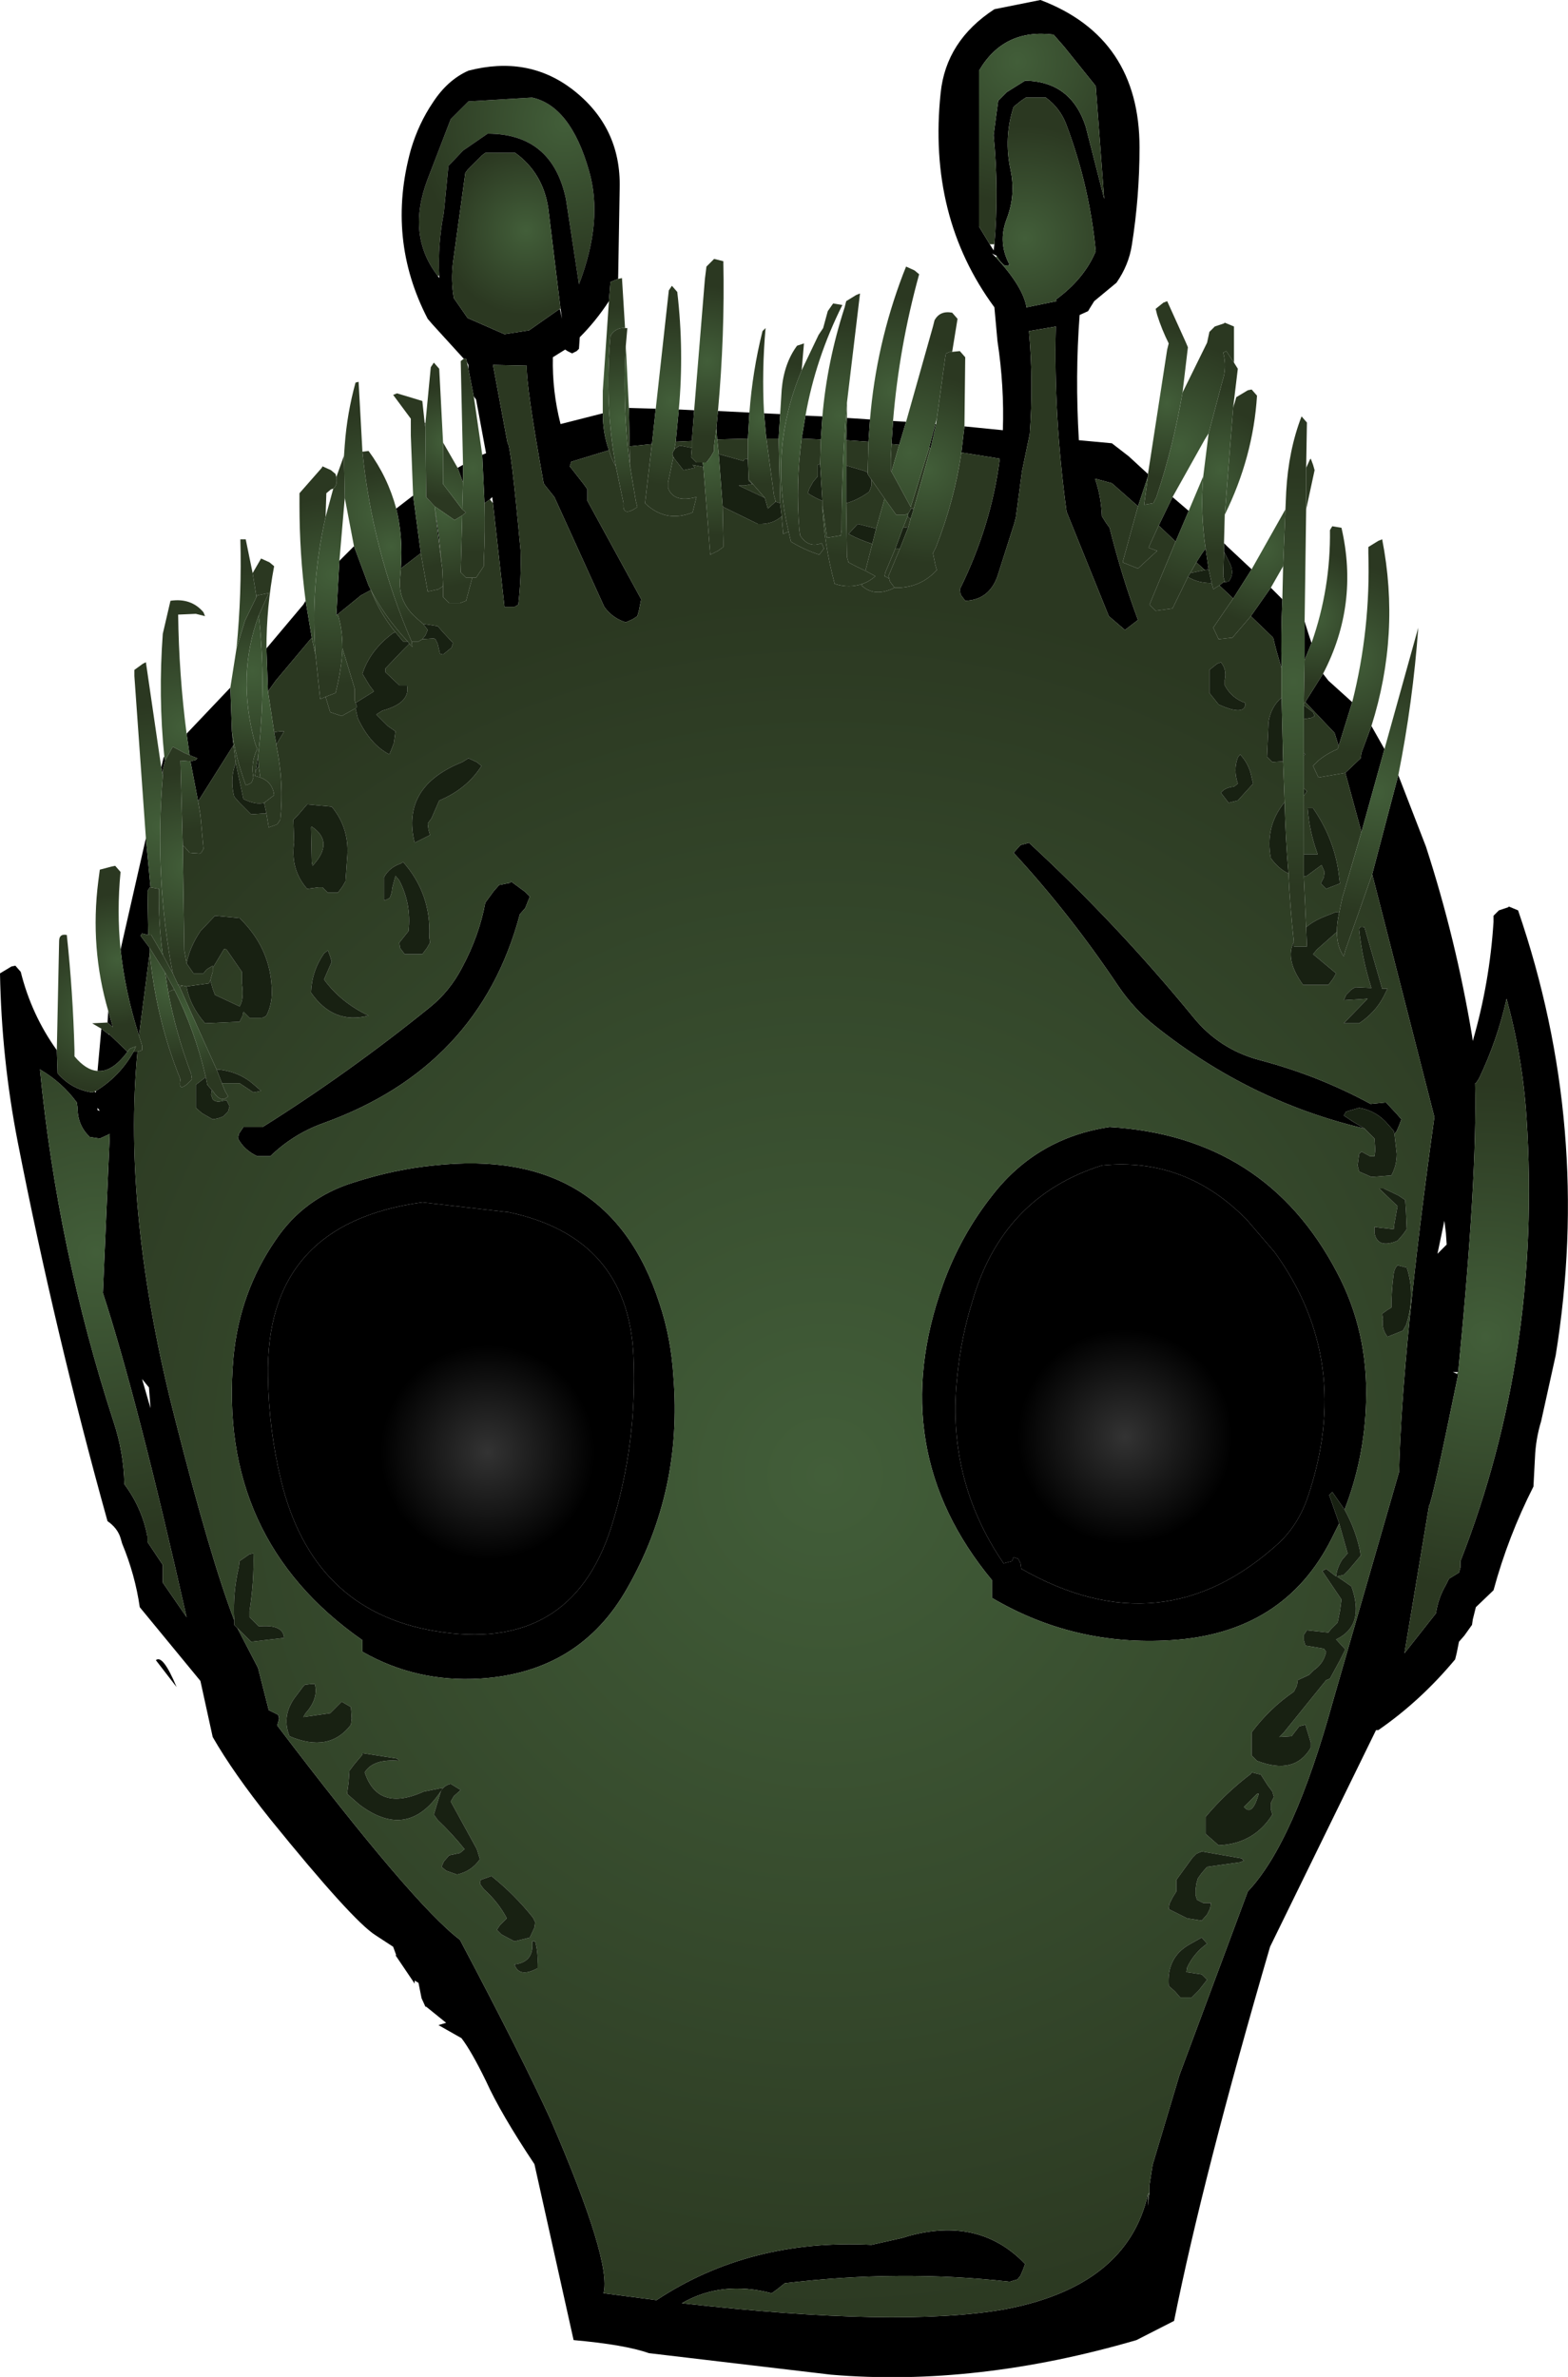 <?xml version="1.0" encoding="UTF-8" standalone="no"?>
<svg xmlns:xlink="http://www.w3.org/1999/xlink" height="154.7px" width="102.1px" xmlns="http://www.w3.org/2000/svg">
  <g transform="matrix(1.0, 0.0, 0.0, 1.0, 36.4, 77.35)">
    <path d="M-7.9 -59.4 Q-9.95 -62.05 -8.55 -65.7 L-7.05 -69.6 -5.9 -70.75 -1.75 -71.0 Q0.75 -70.45 1.95 -66.25 2.9 -63.0 1.3 -58.85 L0.45 -64.4 Q-0.45 -68.65 -4.65 -68.65 L-6.25 -67.55 -7.2 -66.55 -7.5 -63.5 Q-7.9 -61.45 -7.8 -59.4 L-7.9 -59.4" fill="url(#gradient0)" fill-rule="evenodd" stroke="none"/>
    <path d="M43.3 -42.0 L43.55 -41.75 45.1 -40.3 43.9 -38.4 43.0 -39.25 43.25 -39.45 43.6 -39.5 Q44.0 -40.0 43.7 -40.65 L43.3 -41.45 43.3 -42.0 M48.55 -36.9 L48.8 -36.1 49.0 -35.5 48.55 -34.4 48.55 -36.9 M49.75 -33.5 L50.1 -33.05 51.65 -31.65 50.75 -28.75 50.75 -28.85 50.5 -29.65 48.6 -31.65 48.65 -31.75 49.75 -33.5 M52.9 -30.1 L53.75 -28.6 52.25 -23.2 51.2 -27.05 52.2 -28.0 52.25 -28.35 52.9 -30.1 M54.65 -26.9 L56.45 -22.25 Q58.4 -16.25 59.45 -9.95 L59.5 -9.6 Q60.6 -13.4 60.85 -17.35 L60.85 -17.75 61.2 -18.1 61.8 -18.3 61.85 -18.35 62.45 -18.1 Q67.3 -3.95 64.9 10.85 L63.95 15.15 Q63.6 16.3 63.55 17.5 L63.45 19.4 Q61.8 22.65 60.85 26.15 L59.7 27.25 59.5 28.05 59.45 28.4 58.95 29.1 58.6 29.5 58.45 30.25 58.35 30.65 Q56.1 33.35 53.35 35.25 L53.2 35.25 46.3 49.35 Q41.95 64.25 40.05 73.7 L37.6 74.95 Q27.15 78.0 17.7 77.2 L5.85 75.8 Q4.3 75.25 0.95 74.95 L-1.6 63.5 Q-3.8 60.2 -4.75 58.1 -5.7 56.15 -6.35 55.3 L-7.85 54.45 -7.35 54.3 -8.65 53.25 -8.7 53.25 -8.95 52.7 -9.0 52.45 -9.15 51.7 -9.4 51.55 -9.4 51.75 -10.65 49.9 -10.6 49.9 -10.8 49.35 -11.95 48.6 Q-13.45 47.65 -18.8 41.05 -21.2 38.05 -22.55 35.7 L-23.35 32.05 -27.3 27.25 Q-27.6 25.15 -28.45 23.1 L-28.55 22.75 Q-28.75 22.1 -29.4 21.65 -32.8 9.45 -35.25 -3.05 -36.3 -8.45 -36.4 -14.0 L-35.65 -14.45 -35.4 -14.5 -35.05 -14.1 Q-34.35 -11.3 -32.7 -9.0 L-32.65 -7.5 Q-31.75 -6.45 -30.4 -6.25 L-30.25 -6.3 -30.15 -6.25 -30.15 -6.35 Q-28.6 -7.3 -27.7 -8.9 L-27.45 -8.9 Q-28.45 1.65 -24.95 15.2 -22.7 24.05 -21.15 28.1 L-21.15 28.4 -20.95 28.6 -19.6 31.2 -18.9 33.95 -18.3 34.25 Q-18.2 34.45 -18.25 34.6 L-18.35 34.95 Q-9.5 46.6 -6.45 48.9 -2.4 56.55 -0.55 60.6 3.45 69.85 2.9 71.9 L6.35 72.35 Q12.4 68.35 20.35 68.75 L22.35 68.3 22.85 68.15 Q27.2 67.0 30.05 69.7 L30.35 70.0 30.2 70.4 30.05 70.75 29.85 71.0 29.35 71.15 Q22.2 70.35 14.7 71.25 L14.2 71.65 13.85 71.9 Q10.6 71.05 8.0 72.55 22.15 74.15 29.0 72.95 37.0 71.45 38.35 65.45 L38.35 66.2 38.4 65.65 38.45 65.45 38.45 65.35 38.45 64.85 38.65 63.55 40.4 57.7 44.85 45.75 Q47.85 42.6 50.4 33.35 L54.7 18.45 Q54.9 10.4 57.0 -4.65 L52.95 -20.45 54.65 -26.9 M-30.05 -7.65 L-29.8 -10.4 -29.35 -10.05 -29.3 -10.0 -29.3 -10.05 -28.1 -8.9 Q-29.1 -7.55 -30.05 -7.65 M-29.4 -10.8 L-29.35 -11.55 -29.05 -10.5 -29.4 -10.8 M-28.55 -15.55 L-26.9 -22.8 -26.6 -19.6 -26.65 -19.6 -26.8 -19.35 -26.75 -16.5 -27.15 -16.6 -27.25 -16.45 -26.65 -15.65 -26.65 -15.35 -27.35 -9.95 Q-28.25 -12.75 -28.55 -15.55 M-25.9 -27.4 L-25.75 -28.05 -25.7 -28.1 -25.65 -27.85 -25.8 -27.25 -25.8 -26.85 -25.9 -27.4 M-24.25 -29.6 L-21.4 -32.6 -21.3 -29.75 -21.2 -28.85 -23.5 -25.2 -24.0 -27.8 -23.8 -27.85 Q-23.65 -27.85 -23.55 -28.0 L-24.05 -28.2 -24.25 -29.6 M-19.05 -35.15 L-16.65 -38.0 -16.5 -38.25 -16.1 -35.85 -18.45 -33.05 -18.95 -32.35 -19.05 -35.15 M-10.6 -44.25 L-9.5 -45.1 -9.0 -41.35 -10.3 -40.35 Q-10.15 -42.45 -10.6 -44.25 M-6.6 -46.9 L-6.25 -47.1 -6.25 -45.95 -6.6 -46.9 M-6.2 -54.0 L-8.25 -56.25 -8.55 -56.6 Q-11.25 -61.8 -9.65 -67.6 -9.15 -69.3 -8.2 -70.7 -7.25 -72.15 -5.9 -72.75 -2.05 -73.75 0.85 -71.55 4.05 -69.1 3.95 -65.1 L3.85 -59.2 3.35 -59.0 3.25 -57.75 Q2.4 -56.45 1.35 -55.4 L1.3 -54.65 1.15 -54.5 0.85 -54.35 0.55 -54.5 0.4 -54.6 -0.4 -54.1 Q-0.45 -51.9 0.1 -49.75 L2.85 -50.45 Q2.85 -49.15 3.25 -48.05 L0.8 -47.3 0.7 -47.0 1.6 -45.85 1.85 -45.5 1.85 -45.1 1.85 -44.75 5.35 -38.35 5.2 -37.6 5.1 -37.25 4.8 -37.05 4.35 -36.85 Q3.5 -37.1 2.95 -37.85 L-0.3 -45.0 -0.9 -45.75 -1.0 -45.9 Q-2.15 -52.25 -2.1 -53.55 L-4.3 -53.6 -3.35 -48.5 Q-3.15 -48.55 -2.5 -41.5 -2.45 -39.75 -2.65 -38.0 L-2.9 -37.85 -3.55 -37.85 -4.3 -44.6 -4.35 -45.0 -4.5 -44.85 -4.85 -44.6 -5.0 -47.75 -4.75 -47.85 -5.4 -51.35 -5.55 -51.55 -5.9 -53.35 -5.9 -53.6 -6.0 -53.8 -6.05 -54.0 -6.2 -54.0 M4.55 -50.8 L6.3 -50.75 6.05 -48.45 4.6 -48.3 4.55 -50.8 M7.8 -50.7 L8.8 -50.65 8.65 -48.65 7.6 -48.6 7.8 -50.7 M10.35 -50.6 L12.4 -50.5 12.3 -48.8 10.3 -48.75 10.25 -49.5 10.35 -50.6 M13.35 -50.45 L14.4 -50.4 14.3 -48.8 13.5 -48.8 13.35 -50.45 M16.05 -50.3 L17.15 -50.25 17.05 -48.75 15.8 -48.8 16.05 -50.3 M18.75 -50.15 L20.25 -50.05 20.15 -48.6 18.7 -48.7 18.75 -50.15 M21.75 -49.95 L22.6 -49.9 22.15 -48.4 21.65 -48.45 21.75 -49.95 M26.4 -49.6 L28.9 -49.35 Q29.0 -52.2 28.55 -55.15 L28.35 -57.35 Q24.0 -63.25 24.85 -71.3 25.2 -74.7 28.35 -76.75 L31.35 -77.35 Q37.8 -74.9 37.8 -67.75 37.8 -64.55 37.3 -61.4 37.1 -60.1 36.3 -58.95 L34.85 -57.75 34.6 -57.35 34.45 -57.1 33.9 -56.85 Q33.6 -52.9 33.85 -48.7 L36.0 -48.5 37.1 -47.65 38.35 -46.5 38.35 -46.35 37.7 -44.4 36.0 -45.9 34.9 -46.2 Q35.3 -45.05 35.35 -43.75 L35.6 -43.35 35.85 -43.0 Q36.65 -39.8 37.7 -37.0 L36.85 -36.35 35.8 -37.25 33.05 -44.05 Q32.2 -50.3 32.35 -56.1 L30.6 -55.8 Q30.9 -52.45 30.65 -49.1 L30.15 -46.7 29.75 -43.7 29.65 -43.3 28.55 -39.85 Q28.0 -38.3 26.45 -38.25 L26.15 -38.65 26.1 -39.0 Q28.15 -43.15 28.7 -47.5 L26.2 -47.9 26.4 -49.6 M39.05 -43.15 L39.95 -45.0 41.0 -44.1 40.15 -42.1 39.05 -43.15 M28.35 -61.45 Q28.65 -64.95 28.3 -68.55 L28.45 -69.7 28.6 -70.8 29.15 -71.35 30.35 -72.1 Q33.35 -72.05 34.3 -69.1 L35.5 -64.4 34.95 -71.75 32.9 -74.3 32.2 -75.1 Q28.95 -75.5 27.35 -72.75 L27.35 -65.25 27.35 -62.6 28.05 -61.45 28.3 -61.05 28.35 -61.45 M0.05 -57.25 L0.2 -56.6 0.1 -57.25 -0.7 -63.8 Q-1.05 -66.1 -2.85 -67.4 L-4.8 -67.4 -5.0 -67.25 -5.95 -66.3 -6.1 -66.1 -6.9 -60.3 Q-7.05 -59.1 -6.85 -57.95 L-5.95 -56.65 -3.55 -55.6 -1.95 -55.85 0.05 -57.25 M-7.8 -59.4 Q-7.9 -61.45 -7.5 -63.5 L-7.2 -66.55 -6.25 -67.55 -4.65 -68.65 Q-0.45 -68.65 0.45 -64.4 L1.3 -58.85 Q2.9 -63.0 1.95 -66.25 0.75 -70.45 -1.75 -71.0 L-5.9 -70.75 -7.05 -69.6 -8.55 -65.7 Q-9.95 -62.05 -7.9 -59.4 L-7.8 -59.25 -7.8 -59.4 M28.45 -60.6 Q30.25 -58.65 30.45 -57.3 L30.45 -57.35 32.4 -57.75 32.35 -57.85 Q34.2 -59.2 34.95 -61.0 34.55 -65.2 33.05 -69.2 32.65 -70.3 31.7 -71.0 L30.4 -71.0 30.1 -70.8 29.6 -70.4 Q28.95 -68.4 29.4 -66.3 29.75 -64.65 29.15 -63.1 28.55 -61.55 29.35 -60.1 L29.05 -60.05 Q28.7 -60.3 28.5 -60.7 L28.2 -60.85 28.45 -60.6 M24.55 -49.75 L24.2 -48.2 24.1 -48.2 24.5 -49.75 24.55 -49.75 M41.5 -40.75 L41.85 -41.3 42.1 -41.65 42.3 -40.3 42.05 -40.25 41.5 -40.75 M47.05 -33.85 L46.7 -35.05 46.5 -35.85 45.05 -37.25 46.35 -39.1 47.1 -38.35 Q47.0 -36.1 47.05 -33.85 M52.45 -3.9 Q45.0 -5.65 38.85 -10.55 37.45 -11.65 36.4 -13.2 33.25 -17.9 29.6 -21.85 L30.05 -22.35 30.6 -22.5 Q36.3 -17.25 41.3 -11.15 43.0 -9.05 45.65 -8.35 49.45 -7.35 52.85 -5.5 L53.85 -5.6 54.55 -4.85 54.85 -4.5 54.7 -4.1 54.55 -3.75 54.4 -3.55 54.35 -3.75 54.0 -4.15 Q53.25 -5.05 52.1 -5.25 L51.25 -5.0 51.1 -4.75 51.7 -4.35 52.45 -3.9 M58.45 12.05 L58.55 12.1 Q56.8 20.65 56.65 20.65 L55.05 30.25 57.1 27.65 Q57.25 26.65 57.75 25.8 L57.95 25.4 58.6 25.0 58.7 24.65 58.7 24.25 Q64.0 10.7 63.0 -4.6 62.75 -8.5 61.7 -12.35 61.1 -9.65 59.9 -7.15 L59.7 -6.85 59.65 -6.85 Q59.8 -0.75 58.55 11.95 L58.2 11.95 58.45 12.05 M57.2 4.25 L57.8 3.65 57.75 2.9 57.65 2.1 57.2 4.25 M44.8 2.05 Q40.8 -2.05 35.35 -1.5 28.85 0.55 26.9 7.4 26.2 9.65 25.95 12.05 25.15 18.85 28.95 24.4 L29.5 24.25 29.6 24.0 29.9 24.1 30.05 24.4 30.1 24.75 Q39.3 30.0 46.9 23.05 48.15 21.85 48.75 20.1 51.75 11.25 46.6 4.15 L44.8 2.05 M51.15 20.9 L50.35 19.75 50.15 19.95 50.8 21.8 50.3 22.8 Q47.2 28.95 39.85 29.4 33.55 29.8 28.2 26.65 L28.2 26.25 28.2 25.5 Q21.15 17.0 25.0 6.25 26.15 3.05 28.25 0.4 31.15 -3.3 35.85 -4.0 46.0 -3.4 50.65 5.45 52.7 9.3 52.55 13.9 52.45 17.55 51.15 20.9 M4.85 10.9 Q4.5 3.2 -3.25 1.55 L-8.9 0.9 Q-19.15 2.3 -18.95 12.25 -18.9 15.7 -18.1 19.0 -16.05 27.45 -8.1 28.8 0.75 30.3 3.4 22.05 5.1 16.65 4.85 10.9 M7.45 12.25 Q8.05 19.7 4.45 26.0 1.35 31.5 -5.15 31.9 -9.3 32.15 -12.8 30.15 L-12.8 29.75 -12.8 29.4 Q-22.25 22.8 -21.2 11.0 -20.8 6.75 -18.45 3.35 -16.6 0.6 -13.35 -0.4 -10.7 -1.25 -8.15 -1.5 3.25 -2.75 6.55 7.5 7.3 9.75 7.45 12.25 M-7.8 -42.3 L-7.85 -42.25 -8.1 -44.4 -7.8 -42.3 M-13.35 -41.8 L-12.4 -39.25 -12.25 -38.95 -12.9 -38.6 -14.5 -37.3 -14.3 -40.85 -13.35 -41.8 M-33.8 -7.75 Q-32.65 4.0 -29.0 15.2 -28.35 17.15 -28.3 19.25 -27.15 20.8 -26.8 22.65 L-26.8 23.0 -25.8 24.5 -25.8 25.25 -25.8 25.65 -24.25 27.9 Q-27.45 13.7 -29.7 6.8 L-29.25 -3.55 -29.9 -3.25 -30.55 -3.35 Q-31.35 -4.1 -31.35 -5.25 L-31.4 -5.6 Q-32.35 -6.9 -33.8 -7.75 M-30.05 -5.1 L-29.9 -5.05 -30.05 -5.25 -30.05 -5.1 M-20.85 -3.55 L-20.55 -4.0 -19.3 -4.0 Q-13.65 -7.55 -8.4 -11.8 -7.1 -12.85 -6.3 -14.4 -5.2 -16.45 -4.8 -18.6 L-4.25 -19.35 -3.9 -19.75 -3.15 -19.9 -3.15 -20.0 -2.2 -19.3 -1.9 -19.0 -2.2 -18.25 -2.55 -17.85 Q-5.2 -7.9 -15.35 -4.25 -17.3 -3.55 -18.8 -2.1 L-19.65 -2.1 Q-20.5 -2.5 -20.9 -3.25 L-20.85 -3.55 M-26.6 14.3 L-26.7 12.95 -27.15 12.4 -26.6 14.3 M-26.25 30.7 Q-25.8 30.3 -24.9 32.45 L-26.25 30.7" fill="#000000" fill-rule="evenodd" stroke="none"/>
    <path d="M0.1 -57.25 L0.05 -57.25 -1.95 -55.85 -3.55 -55.6 -5.95 -56.65 -6.85 -57.95 Q-7.05 -59.1 -6.9 -60.3 L-6.1 -66.1 -5.95 -66.3 -5.0 -67.25 -4.8 -67.4 -2.85 -67.4 Q-1.05 -66.1 -0.7 -63.8 L0.1 -57.25" fill="url(#gradient1)" fill-rule="evenodd" stroke="none"/>
    <path d="M-14.0 -47.7 L-13.95 -48.4 Q-13.8 -50.45 -13.25 -52.45 L-13.05 -52.5 -12.8 -47.95 Q-12.15 -41.5 -9.6 -35.6 L-9.6 -35.55 -9.55 -35.25 -9.75 -35.45 -9.85 -35.6 Q-11.45 -37.3 -12.4 -39.25 L-13.35 -41.8 -13.95 -44.95 -14.0 -47.7" fill="url(#gradient2)" fill-rule="evenodd" stroke="none"/>
    <path d="M-9.5 -45.1 L-9.65 -49.0 -9.65 -50.1 -10.8 -51.65 -10.55 -51.75 -9.55 -51.45 -8.9 -51.25 -8.75 -49.85 -8.7 -49.5 -8.65 -45.0 -8.1 -44.4 -7.85 -42.25 -7.65 -40.7 -7.6 -40.35 -7.55 -39.25 -7.55 -39.2 -7.85 -39.0 -8.55 -38.85 -9.0 -41.35 -9.5 -45.1" fill="url(#gradient3)" fill-rule="evenodd" stroke="none"/>
    <path d="M-6.25 -47.1 L-6.4 -53.85 -6.2 -54.0 -6.05 -54.0 -6.0 -53.8 -5.9 -53.35 -5.55 -51.55 -5.0 -47.75 -4.85 -44.6 Q-4.8 -42.75 -4.9 -40.85 L-4.9 -40.5 -5.4 -39.75 -5.65 -39.75 -6.05 -39.75 -6.4 -40.1 -6.3 -43.8 -6.05 -44.0 -6.3 -44.2 -6.25 -45.95 -6.25 -47.1" fill="url(#gradient4)" fill-rule="evenodd" stroke="none"/>
    <path d="M-8.7 -49.8 L-8.35 -53.45 -8.15 -53.75 -7.8 -53.35 -7.55 -48.55 -7.55 -46.25 -7.55 -45.85 -6.3 -44.2 -6.05 -44.0 -6.3 -43.8 -6.8 -43.5 -8.1 -44.4 -8.65 -45.0 -8.7 -49.5 -8.7 -49.8" fill="url(#gradient5)" fill-rule="evenodd" stroke="none"/>
    <path d="M-8.75 -49.85 L-8.7 -49.8 -8.7 -49.5 -8.75 -49.85 M-7.55 -48.55 L-6.6 -46.9 -6.25 -45.95 -6.3 -44.2 -7.55 -45.85 -7.55 -46.25 -7.55 -48.55 M-5.65 -39.75 L-6.05 -38.25 -6.45 -38.1 -7.15 -38.1 -7.55 -38.5 -7.55 -39.2 -7.55 -39.25 -7.6 -40.35 -7.65 -40.7 -7.8 -42.3 -8.1 -44.4 -6.8 -43.5 -6.3 -43.8 -6.4 -40.1 -6.05 -39.75 -5.65 -39.75" fill="url(#gradient6)" fill-rule="evenodd" stroke="none"/>
    <path d="M37.7 -44.4 L36.7 -40.75 37.7 -40.35 38.95 -41.5 38.4 -41.7 38.45 -41.85 39.05 -43.15 40.15 -42.1 38.45 -38.0 38.85 -37.6 39.95 -37.75 40.95 -39.8 Q41.6 -39.4 42.5 -39.4 L42.6 -39.0 43.0 -39.25 43.9 -38.4 42.6 -36.5 42.95 -35.75 43.85 -35.85 45.05 -37.25 46.5 -35.85 46.7 -35.05 47.05 -33.85 47.05 -31.95 Q46.35 -31.35 46.2 -30.35 L46.1 -28.1 46.45 -27.75 47.15 -27.8 47.25 -25.15 Q45.95 -23.55 46.35 -21.5 46.85 -20.8 47.5 -20.5 47.6 -18.3 47.85 -16.05 47.25 -14.9 48.45 -13.25 L50.1 -13.25 50.4 -13.65 50.6 -14.0 49.1 -15.25 49.35 -15.55 50.65 -16.7 Q50.65 -15.75 51.1 -15.1 L51.2 -15.5 52.95 -20.45 57.0 -4.65 Q54.9 10.4 54.7 18.45 L50.4 33.35 Q47.85 42.6 44.85 45.75 L40.4 57.7 38.65 63.55 38.45 64.85 38.45 65.35 38.35 65.45 Q37.0 71.45 29.0 72.95 22.15 74.15 8.0 72.55 10.6 71.05 13.85 71.9 L14.2 71.65 14.7 71.25 Q22.2 70.35 29.35 71.15 L29.85 71.0 30.05 70.75 30.2 70.4 30.35 70.0 30.05 69.7 Q27.2 67.0 22.85 68.15 L22.35 68.3 20.35 68.75 Q12.4 68.35 6.35 72.35 L2.9 71.9 Q3.45 69.85 -0.55 60.6 -2.4 56.55 -6.45 48.9 -9.5 46.6 -18.35 34.95 L-18.25 34.6 Q-18.2 34.45 -18.3 34.25 L-18.9 33.95 -19.6 31.2 -20.95 28.6 -20.05 29.5 -17.9 29.25 Q-17.95 28.35 -19.55 28.5 L-20.15 27.9 -20.15 27.5 Q-19.85 25.55 -19.9 23.75 L-20.15 23.8 -20.8 24.25 -20.85 24.65 Q-21.25 26.3 -21.15 28.1 -22.7 24.05 -24.95 15.2 -28.45 1.65 -27.45 -8.9 L-27.15 -9.0 -27.15 -9.3 -27.35 -9.95 -26.65 -15.35 Q-26.25 -11.05 -24.65 -7.1 -24.85 -6.1 -23.9 -7.1 L-23.95 -7.45 Q-24.95 -10.1 -25.45 -12.8 L-25.05 -12.95 Q-23.7 -10.25 -23.0 -7.25 L-23.65 -6.75 -23.65 -6.0 -23.65 -5.25 -23.25 -4.9 -22.55 -4.5 Q-22.15 -4.55 -21.85 -4.7 L-21.55 -5.0 -21.45 -5.35 -21.65 -5.75 -22.15 -5.65 Q-22.4 -5.65 -22.55 -5.8 L-22.65 -6.1 -22.6 -6.4 -22.55 -6.35 Q-22.0 -5.5 -21.55 -6.0 L-21.75 -6.35 -21.95 -6.85 -20.8 -6.85 -20.5 -6.65 -19.9 -6.25 -19.4 -6.35 -19.8 -6.7 Q-20.85 -7.65 -22.3 -7.75 L-24.7 -13.1 -24.5 -13.2 -24.25 -13.15 Q-24.05 -11.9 -23.05 -10.75 L-20.8 -10.85 -20.6 -11.25 -20.55 -11.5 -20.15 -11.1 -19.4 -11.1 Q-19.25 -11.1 -19.05 -11.25 -18.7 -11.95 -18.7 -12.75 -18.7 -15.55 -20.8 -17.6 L-22.4 -17.75 -23.35 -16.75 Q-24.05 -15.7 -24.25 -14.65 L-24.4 -15.5 -24.5 -22.3 -24.4 -22.25 -24.05 -21.85 -23.4 -21.8 -23.3 -21.85 -23.15 -22.1 -23.35 -24.3 -23.5 -25.2 -21.2 -28.85 -21.05 -27.7 Q-21.45 -26.65 -21.15 -25.5 L-20.8 -25.1 -20.05 -24.35 -19.3 -24.4 -19.05 -24.4 -18.9 -23.5 -18.35 -23.7 -18.15 -24.0 Q-17.9 -26.4 -18.4 -28.8 L-18.4 -28.9 -17.9 -29.75 -18.15 -29.75 -18.55 -29.7 -18.95 -32.35 -18.45 -33.05 -16.1 -35.85 -15.85 -34.7 -15.55 -31.85 -15.2 -32.0 -14.9 -31.0 -14.15 -30.75 -13.25 -31.25 -13.1 -30.6 Q-12.3 -28.9 -11.05 -28.25 L-10.9 -28.6 -10.75 -29.0 -10.65 -29.75 -11.15 -30.1 -11.9 -30.85 -11.5 -31.1 Q-9.65 -31.6 -9.9 -32.75 L-10.4 -32.75 -11.3 -33.6 -11.3 -33.85 -10.2 -35.0 -9.75 -35.45 -9.55 -35.25 -9.6 -35.55 -9.6 -35.6 -9.15 -35.6 -8.9 -35.75 -8.15 -35.8 -8.05 -35.75 -7.9 -35.45 -7.75 -34.8 -7.55 -34.75 -7.0 -35.2 -6.9 -35.5 -7.55 -36.2 -7.9 -36.6 -8.85 -36.75 -9.2 -37.05 Q-10.5 -38.15 -10.35 -39.7 L-10.3 -40.35 -9.0 -41.35 -8.55 -38.85 -7.85 -39.0 -7.55 -39.2 -7.55 -38.5 -7.15 -38.1 -6.45 -38.1 -6.05 -38.25 -5.65 -39.75 -5.4 -39.75 -4.9 -40.5 -4.9 -40.85 Q-4.8 -42.75 -4.85 -44.6 L-4.5 -44.85 -4.3 -44.6 -3.55 -37.85 -2.9 -37.85 -2.65 -38.0 Q-2.45 -39.75 -2.5 -41.5 -3.15 -48.55 -3.35 -48.5 L-4.3 -53.6 -2.1 -53.55 Q-2.15 -52.25 -1.0 -45.9 L-0.9 -45.75 -0.3 -45.0 2.95 -37.85 Q3.5 -37.1 4.35 -36.85 L4.8 -37.05 5.1 -37.25 5.2 -37.6 5.35 -38.35 1.85 -44.75 1.85 -45.1 1.85 -45.5 1.6 -45.85 0.7 -47.0 0.8 -47.3 3.25 -48.05 Q3.4 -47.5 3.7 -47.0 L4.2 -44.6 Q4.1 -43.65 5.1 -44.35 L5.0 -44.75 4.65 -46.85 4.6 -48.3 6.05 -48.45 5.6 -44.6 Q6.95 -43.3 8.7 -44.0 L8.75 -44.2 8.95 -45.0 Q7.45 -44.6 7.1 -45.6 L7.1 -45.95 7.45 -47.6 7.55 -47.45 8.1 -46.75 8.85 -46.9 8.7 -47.1 9.4 -46.95 9.85 -41.25 10.35 -41.5 10.7 -41.75 10.7 -42.1 10.65 -44.45 10.7 -44.35 12.95 -43.25 Q13.9 -43.2 14.5 -43.75 L14.6 -42.6 14.95 -42.75 15.1 -42.1 Q16.0 -41.55 16.95 -41.25 L17.25 -41.65 17.1 -42.0 Q16.25 -41.65 15.7 -42.5 L15.65 -42.85 Q15.4 -45.85 15.8 -48.8 L17.05 -48.75 17.0 -47.15 16.85 -47.1 16.85 -46.75 16.85 -46.35 16.55 -46.0 16.3 -45.55 16.2 -45.25 Q16.65 -44.95 17.15 -44.75 L17.15 -44.45 Q17.25 -41.95 17.95 -39.35 18.9 -39.05 19.75 -39.35 L19.7 -39.25 Q20.55 -38.45 21.85 -39.1 23.5 -39.05 24.6 -40.25 L24.5 -40.6 24.35 -41.35 24.55 -41.75 Q25.75 -44.8 26.2 -47.9 L28.7 -47.5 Q28.15 -43.15 26.1 -39.0 L26.15 -38.65 26.45 -38.25 Q28.0 -38.3 28.55 -39.85 L29.65 -43.3 29.75 -43.7 30.15 -46.7 30.65 -49.1 Q30.9 -52.45 30.6 -55.8 L32.35 -56.1 Q32.2 -50.3 33.05 -44.05 L35.8 -37.25 36.85 -36.35 37.7 -37.0 Q36.65 -39.8 35.85 -43.0 L35.6 -43.35 35.35 -43.75 Q35.3 -45.05 34.9 -46.2 L36.0 -45.9 37.7 -44.4 M24.2 -48.2 L23.1 -44.25 22.9 -44.25 22.9 -44.35 24.1 -48.2 24.2 -48.2 M22.9 -43.6 L22.75 -43.05 22.4 -43.0 22.7 -43.75 22.85 -43.6 22.9 -43.6 M22.2 -41.65 L21.45 -39.85 21.5 -39.7 21.2 -39.85 21.25 -40.1 21.9 -41.65 22.2 -41.65 M41.1 -40.05 L41.5 -40.75 42.05 -40.25 41.1 -40.05 M22.15 -48.4 L21.65 -46.65 21.6 -46.75 21.6 -47.5 21.65 -48.45 22.15 -48.4 M21.2 -44.9 L20.65 -42.95 19.45 -43.25 18.85 -42.6 Q19.6 -42.2 20.4 -41.95 L19.95 -40.2 Q19.3 -40.5 18.85 -40.75 L18.75 -41.1 18.7 -44.6 Q19.45 -44.8 20.2 -45.35 L20.35 -45.75 20.35 -46.1 20.3 -46.2 21.2 -44.9 M20.15 -48.6 L20.1 -46.6 19.9 -46.7 18.7 -47.05 18.7 -48.7 20.15 -48.6 M13.5 -48.8 L14.3 -48.8 14.4 -44.6 14.1 -44.7 14.1 -44.75 14.0 -45.1 13.5 -48.8 M12.3 -48.8 L12.3 -47.45 12.1 -47.5 12.0 -47.35 10.4 -47.8 10.3 -48.75 12.3 -48.8 M12.4 -46.1 L13.4 -44.95 11.7 -45.75 12.1 -45.75 12.6 -45.85 12.35 -46.05 12.4 -46.1 M8.65 -48.2 L7.85 -48.35 7.55 -48.15 7.5 -48.05 7.6 -48.6 8.65 -48.65 8.65 -48.2 M54.4 -3.55 L54.55 -3.75 54.7 -4.1 54.85 -4.5 54.55 -4.85 53.85 -5.6 52.85 -5.5 Q49.45 -7.35 45.65 -8.35 43.0 -9.05 41.3 -11.15 36.3 -17.25 30.6 -22.5 L30.05 -22.35 29.6 -21.85 Q33.25 -17.9 36.4 -13.2 37.45 -11.65 38.85 -10.55 45.0 -5.65 52.45 -3.9 L53.1 -3.25 53.15 -2.5 53.1 -2.1 52.8 -2.1 52.25 -2.4 52.1 -2.25 52.0 -1.5 52.1 -1.1 52.9 -0.75 54.2 -0.85 Q54.55 -1.5 54.55 -2.25 L54.4 -3.55 M48.5 -31.55 L48.6 -31.65 50.5 -29.65 50.75 -28.85 50.75 -28.75 50.7 -28.6 Q49.65 -28.15 49.1 -27.5 L49.45 -26.75 51.2 -27.05 52.25 -23.2 51.0 -18.9 50.8 -17.95 50.6 -18.0 49.85 -17.7 Q49.1 -17.4 48.65 -17.0 L48.5 -20.25 48.5 -20.3 48.7 -20.35 49.65 -21.05 49.85 -20.6 49.8 -20.25 49.6 -19.85 49.95 -19.5 50.85 -19.85 50.8 -20.25 Q50.55 -22.65 49.1 -24.75 L48.75 -24.75 Q48.85 -23.25 49.4 -21.75 L48.85 -21.75 48.5 -21.75 48.5 -25.55 48.7 -25.85 48.5 -26.05 48.5 -28.2 48.6 -28.25 48.5 -28.35 48.5 -30.55 48.8 -30.6 Q49.0 -30.6 49.2 -30.75 L49.1 -31.0 48.5 -31.45 48.5 -31.55 M44.35 -28.25 L44.2 -28.05 Q43.9 -27.25 44.2 -26.35 L43.95 -26.15 Q43.35 -26.1 43.1 -25.75 L43.6 -25.1 44.2 -25.25 45.2 -26.35 45.1 -26.75 Q44.95 -27.6 44.35 -28.25 M42.35 -33.35 L42.35 -32.25 42.95 -31.5 Q44.7 -30.7 44.7 -31.6 43.8 -31.9 43.35 -32.75 L43.35 -33.1 Q43.5 -33.75 43.1 -34.25 L42.85 -34.15 42.35 -33.75 42.35 -33.35 M52.45 -17.0 Q52.1 -17.1 52.1 -16.85 52.3 -14.9 52.9 -13.05 L51.85 -13.1 51.6 -12.95 51.25 -12.6 51.1 -12.25 52.65 -12.35 51.1 -10.75 52.1 -10.75 Q53.15 -11.45 53.7 -12.5 L53.95 -13.0 53.6 -13.0 52.45 -17.0 M55.2 5.15 L54.6 5.0 Q54.4 5.2 54.35 5.55 54.2 6.65 54.2 7.75 L53.95 7.9 53.6 8.15 53.65 8.5 Q53.55 9.15 53.95 9.65 L54.95 9.25 55.15 8.9 Q55.8 6.95 55.2 5.15 M55.1 0.75 L54.65 0.45 53.7 0.0 53.4 0.0 54.6 1.15 54.4 2.25 54.35 2.65 53.45 2.55 53.1 2.5 53.1 2.9 Q53.3 3.95 54.6 3.4 L54.95 3.0 55.2 2.65 55.15 1.5 55.1 0.75 M51.15 20.9 Q52.45 17.55 52.55 13.9 52.7 9.3 50.65 5.45 46.0 -3.4 35.85 -4.0 31.15 -3.3 28.25 0.4 26.15 3.05 25.0 6.25 21.15 17.0 28.2 25.5 L28.2 26.25 28.2 26.65 Q33.55 29.8 39.85 29.4 47.2 28.95 50.3 22.8 L50.8 21.8 51.35 23.75 51.0 24.15 Q50.65 24.7 50.6 25.25 L49.95 24.75 49.7 24.9 50.95 26.75 50.85 27.5 50.7 28.25 50.25 28.7 50.1 28.9 48.7 28.75 48.5 29.05 48.5 29.4 48.6 29.75 49.8 29.95 49.95 30.15 Q49.8 30.9 49.15 31.35 L48.85 31.65 48.1 32.0 48.05 32.35 47.85 32.75 Q46.25 33.85 45.1 35.4 L45.1 35.75 45.1 36.9 45.45 37.25 Q47.9 38.2 48.95 36.4 L48.95 36.05 48.6 34.9 48.2 35.0 47.7 35.65 46.9 35.7 46.95 35.65 47.2 35.4 49.95 32.0 50.2 31.9 50.85 30.7 51.2 30.0 50.6 29.35 Q52.5 28.45 51.6 25.9 L51.1 25.55 50.65 25.25 51.1 25.15 51.4 24.85 52.2 23.9 52.15 23.55 Q51.85 22.15 51.15 20.9 M42.2 49.15 L41.85 48.75 41.05 49.2 Q39.55 50.05 39.7 51.9 L40.1 52.25 40.45 52.65 41.2 52.65 41.65 52.2 42.2 51.5 41.85 51.15 40.85 51.0 40.9 50.7 Q41.35 49.75 42.2 49.15 M41.85 43.15 L41.5 43.3 41.25 43.55 40.45 44.65 40.2 45.0 40.2 45.4 40.2 45.75 39.95 46.15 39.75 46.55 39.7 46.9 40.9 47.5 41.85 47.65 42.2 47.25 42.4 46.85 42.45 46.5 41.95 46.5 41.55 46.3 41.45 46.0 41.45 45.65 41.5 45.25 41.6 44.9 41.85 44.55 42.2 44.15 44.35 43.85 44.6 43.75 44.45 43.6 41.85 43.15 M44.95 39.9 L45.35 39.5 Q45.65 39.2 45.5 39.6 45.1 40.85 44.6 40.25 L44.95 39.9 M46.45 39.25 L46.15 38.85 45.7 38.15 45.1 38.0 45.05 38.1 Q43.4 39.35 42.1 40.9 L42.1 41.25 42.1 42.0 42.95 42.75 Q45.25 42.65 46.45 40.75 L46.35 40.4 46.35 40.0 46.55 39.6 46.45 39.25 M7.45 12.25 Q7.3 9.75 6.55 7.5 3.25 -2.75 -8.15 -1.5 -10.7 -1.25 -13.35 -0.4 -16.6 0.6 -18.45 3.35 -20.8 6.75 -21.2 11.0 -22.25 22.8 -12.8 29.4 L-12.8 29.75 -12.8 30.15 Q-9.3 32.15 -5.15 31.9 1.35 31.5 4.45 26.0 8.05 19.7 7.45 12.25 M-7.85 -42.25 L-7.8 -42.3 -7.65 -40.7 -7.85 -42.25 M-14.5 -37.3 L-12.9 -38.6 -12.25 -38.95 Q-11.7 -37.5 -10.65 -36.2 L-10.8 -36.15 Q-12.3 -35.05 -12.8 -33.5 L-12.35 -32.75 -12.05 -32.35 -13.25 -31.6 -13.3 -31.75 -13.3 -32.5 -13.4 -32.85 -14.1 -35.15 Q-14.1 -36.4 -14.4 -37.35 L-14.5 -37.3 M-19.55 -27.45 L-19.45 -26.75 -19.8 -26.85 -19.75 -27.2 -19.65 -27.35 -19.55 -27.45 M-14.8 -24.85 L-16.4 -25.0 -17.0 -24.3 -17.3 -24.0 -17.25 -22.5 Q-17.5 -20.75 -16.4 -19.5 L-15.65 -19.6 -15.4 -19.6 -15.05 -19.25 -14.4 -19.25 -14.1 -19.65 -13.9 -20.0 -13.8 -21.45 Q-13.6 -23.4 -14.8 -24.85 M-5.35 -27.75 L-5.9 -28.0 -6.3 -27.75 Q-10.3 -26.15 -9.4 -22.5 L-8.4 -23.0 -8.5 -23.35 -8.55 -23.75 -8.3 -24.1 -7.8 -25.25 Q-6.0 -26.0 -5.05 -27.5 L-5.35 -27.75 M-22.55 -14.35 L-21.8 -15.6 -21.65 -15.55 -20.65 -14.1 -20.65 -13.35 Q-20.5 -12.3 -20.8 -11.85 L-22.4 -12.6 -22.55 -13.0 -22.7 -13.55 -22.65 -13.75 -22.55 -14.1 -22.55 -14.35 M-20.85 -3.55 L-20.9 -3.25 Q-20.5 -2.5 -19.65 -2.1 L-18.8 -2.1 Q-17.3 -3.55 -15.35 -4.25 -5.2 -7.9 -2.55 -17.85 L-2.2 -18.25 -1.9 -19.0 -2.2 -19.3 -3.15 -20.0 -3.15 -19.9 -3.9 -19.75 -4.25 -19.35 -4.8 -18.6 Q-5.2 -16.45 -6.3 -14.4 -7.1 -12.85 -8.4 -11.8 -13.65 -7.55 -19.3 -4.0 L-20.55 -4.0 -20.85 -3.55 M-15.3 -15.3 Q-16.1 -14.15 -16.15 -12.75 -14.7 -10.65 -12.4 -11.25 -14.2 -12.1 -15.3 -13.6 L-15.15 -13.95 -14.8 -14.75 -14.9 -15.1 -15.05 -15.5 -15.3 -15.3 M-16.15 -23.5 L-16.1 -23.55 Q-14.6 -22.55 -16.05 -21.0 L-16.1 -21.25 -16.15 -23.5 M-8.6 -15.65 L-8.4 -16.0 -8.45 -16.35 Q-8.3 -19.15 -10.15 -21.25 L-10.3 -21.15 Q-11.05 -20.9 -11.4 -20.25 L-11.4 -19.85 -11.4 -18.75 Q-11.15 -18.8 -11.0 -18.95 L-10.9 -19.25 -10.85 -19.6 -10.65 -20.35 -10.4 -20.05 Q-9.6 -18.5 -9.8 -16.75 L-10.4 -16.0 -10.35 -15.65 -10.05 -15.25 -8.9 -15.25 -8.6 -15.65 M-1.55 49.0 L-1.75 49.0 Q-1.6 50.35 -2.9 50.5 -2.6 51.4 -1.4 50.75 L-1.4 50.5 Q-1.35 49.75 -1.55 49.0 M-5.1 45.0 L-5.15 45.25 -4.9 45.6 Q-3.95 46.45 -3.4 47.5 L-3.85 47.95 -4.05 48.25 -3.75 48.55 -2.9 49.0 -1.9 48.75 -1.6 48.1 -1.55 47.75 -1.7 47.45 Q-2.9 45.95 -4.4 44.75 L-5.1 45.0 M-7.05 39.9 L-6.85 39.55 -6.4 39.15 -7.05 38.75 Q-7.5 38.85 -7.7 39.25 L-8.15 40.75 -7.9 41.1 Q-6.95 42.0 -6.15 43.0 L-6.45 43.25 -7.15 43.4 -7.5 43.8 -7.65 44.15 -7.35 44.4 -6.65 44.65 Q-5.7 44.45 -5.15 43.65 L-5.35 43.0 -7.05 39.9 M-12.8 36.75 L-12.8 36.85 -13.1 37.2 -13.35 37.5 -13.65 37.9 -13.7 38.65 -13.75 39.0 -13.8 39.4 -13.0 40.1 Q-9.75 42.55 -7.55 39.0 L-8.8 39.25 Q-11.8 40.6 -12.65 38.0 -12.1 37.1 -10.4 37.25 L-10.55 37.1 -12.8 36.75 M-15.9 32.25 L-16.15 32.25 -16.55 32.3 -16.65 32.4 -17.1 33.0 Q-18.1 34.25 -17.55 35.65 -14.95 36.75 -13.55 34.9 L-13.5 34.5 -13.55 33.75 -14.15 33.4 -14.9 34.15 -16.65 34.4 -16.5 34.15 Q-15.65 33.2 -15.9 32.25" fill="url(#gradient7)" fill-rule="evenodd" stroke="none"/>
    <path d="M-16.5 -38.25 Q-16.9 -41.3 -16.9 -44.5 L-16.9 -45.25 -15.45 -46.9 -15.4 -47.0 -14.85 -46.75 -14.55 -46.5 -14.5 -46.3 Q-14.4 -45.8 -14.7 -45.55 L-14.85 -45.5 -15.15 -45.25 -15.2 -43.7 Q-16.2 -39.3 -15.85 -34.7 L-16.1 -35.85 -16.5 -38.25 M-13.25 -31.25 L-14.15 -30.75 -14.9 -31.0 -15.2 -32.0 -14.55 -32.25 Q-14.15 -33.85 -14.1 -35.15 L-13.4 -32.85 -13.3 -32.5 -13.3 -31.75 -13.25 -31.6 -13.15 -31.35 -13.25 -31.25" fill="url(#gradient8)" fill-rule="evenodd" stroke="none"/>
    <path d="M-14.5 -46.3 L-14.0 -47.7 -13.95 -44.95 -14.3 -40.85 -14.5 -37.3 -14.4 -37.35 Q-14.1 -36.4 -14.1 -35.15 -14.15 -33.85 -14.55 -32.25 L-15.2 -32.0 -15.55 -31.85 -15.85 -34.7 Q-16.2 -39.3 -15.2 -43.7 L-14.7 -45.55 Q-14.4 -45.8 -14.5 -46.3" fill="url(#gradient9)" fill-rule="evenodd" stroke="none"/>
    <path d="M-12.8 -47.95 L-12.4 -48.0 Q-11.15 -46.3 -10.6 -44.25 -10.15 -42.45 -10.3 -40.35 L-10.35 -39.7 Q-10.5 -38.15 -9.2 -37.05 L-8.85 -36.75 -8.55 -36.35 -8.7 -36.0 -8.9 -35.75 -9.15 -35.6 -9.6 -35.6 Q-12.15 -41.5 -12.8 -47.95 M-12.4 -39.25 Q-11.45 -37.3 -9.85 -35.6 L-10.15 -35.6 -10.65 -36.2 Q-11.7 -37.5 -12.25 -38.95 L-12.4 -39.25" fill="url(#gradient10)" fill-rule="evenodd" stroke="none"/>
    <path d="M-19.95 -40.05 L-19.4 -41.0 -18.85 -40.75 -18.55 -40.5 Q-19.05 -37.85 -19.05 -35.15 L-18.95 -32.35 -18.55 -29.7 -18.4 -28.9 -18.4 -28.8 Q-17.9 -26.4 -18.15 -24.0 L-18.35 -23.7 -18.9 -23.5 -19.05 -24.4 -19.2 -25.1 -18.55 -25.6 Q-18.65 -26.45 -19.45 -26.75 L-19.55 -27.45 -19.6 -28.1 Q-19.05 -32.75 -19.55 -37.3 L-18.9 -38.75 -19.15 -38.7 -19.65 -38.6 -19.7 -38.5 -19.95 -40.05" fill="url(#gradient11)" fill-rule="evenodd" stroke="none"/>
    <path d="M-21.4 -32.6 L-21.0 -35.15 -20.45 -36.95 -19.7 -38.5 -19.65 -38.6 -19.15 -38.7 -18.9 -38.75 -19.55 -37.3 Q-21.0 -33.4 -19.8 -29.0 L-19.65 -28.6 Q-20.0 -27.9 -19.95 -27.1 L-19.9 -26.75 -20.0 -26.45 Q-20.15 -26.3 -20.4 -26.25 -21.05 -28.05 -21.3 -29.75 L-21.4 -32.6" fill="url(#gradient12)" fill-rule="evenodd" stroke="none"/>
    <path d="M-21.0 -35.15 Q-20.65 -38.75 -20.75 -42.25 L-20.4 -42.25 -19.95 -40.05 -19.7 -38.5 -20.45 -36.95 -21.0 -35.15 M-21.05 -27.7 L-21.2 -28.85 -21.3 -29.75 Q-21.05 -28.05 -20.4 -26.25 -20.15 -26.3 -20.0 -26.45 L-19.9 -26.75 -19.95 -27.1 Q-20.0 -27.9 -19.65 -28.6 L-19.8 -29.0 Q-21.0 -33.4 -19.55 -37.3 -19.05 -32.75 -19.6 -28.1 L-19.75 -27.25 -19.75 -27.2 -19.8 -26.85 -19.45 -26.75 Q-18.65 -26.45 -18.55 -25.6 L-19.2 -25.1 Q-19.75 -24.95 -20.55 -25.35 L-21.05 -27.7" fill="url(#gradient13)" fill-rule="evenodd" stroke="none"/>
    <path d="M23.1 -44.25 L22.9 -43.6 22.85 -43.6 22.7 -43.75 22.75 -43.95 22.85 -44.1 22.9 -44.25 23.1 -44.25 M22.75 -43.05 L22.2 -41.65 21.9 -41.65 22.4 -43.0 22.75 -43.05 M40.95 -39.8 L41.1 -40.05 42.05 -40.25 42.3 -40.3 42.5 -39.4 Q41.6 -39.4 40.95 -39.8 M20.65 -42.95 L20.4 -41.95 Q19.6 -42.2 18.85 -42.6 L19.45 -43.25 20.65 -42.95 M20.3 -46.2 L20.35 -46.1 20.35 -45.75 20.2 -45.35 Q19.45 -44.8 18.7 -44.6 L18.7 -47.05 19.9 -46.7 20.1 -46.6 20.1 -46.5 20.3 -46.2 M14.5 -43.75 Q13.9 -43.2 12.95 -43.25 L10.7 -44.35 10.65 -44.45 10.4 -47.8 12.0 -47.35 12.1 -47.5 12.3 -47.45 12.35 -46.1 12.4 -46.1 12.35 -46.05 12.6 -45.85 12.1 -45.75 11.7 -45.75 13.4 -44.95 13.6 -44.25 14.1 -44.7 14.4 -44.6 14.5 -43.75 M9.4 -46.95 L8.7 -47.1 8.85 -46.9 8.1 -46.75 7.55 -47.45 7.45 -47.6 Q7.3 -47.85 7.5 -48.05 L7.55 -48.15 7.85 -48.35 8.65 -48.2 8.6 -47.6 8.95 -47.25 9.35 -47.25 9.4 -46.95 M17.15 -44.75 Q16.65 -44.95 16.2 -45.25 L16.3 -45.55 16.55 -46.0 16.85 -46.35 16.85 -46.75 16.85 -47.1 17.0 -47.15 17.15 -44.75 M-8.85 -36.75 L-7.9 -36.6 -7.55 -36.2 -6.9 -35.5 -7.0 -35.2 -7.55 -34.75 -7.75 -34.8 -7.9 -35.45 -8.05 -35.75 -8.15 -35.8 -8.9 -35.75 -8.7 -36.0 -8.55 -36.35 -8.85 -36.75 M-9.75 -35.45 L-10.2 -35.0 -11.3 -33.85 -11.3 -33.6 -10.4 -32.75 -9.9 -32.75 Q-9.65 -31.6 -11.5 -31.1 L-11.9 -30.85 -11.15 -30.1 -10.65 -29.75 -10.75 -29.0 -10.9 -28.6 -11.05 -28.25 Q-12.3 -28.9 -13.1 -30.6 L-13.25 -31.25 -13.15 -31.35 -13.25 -31.6 -12.05 -32.35 -12.35 -32.75 -12.8 -33.5 Q-12.3 -35.05 -10.8 -36.15 L-10.65 -36.2 -10.15 -35.6 -9.85 -35.6 -9.75 -35.45 M-18.55 -29.7 L-18.15 -29.75 -17.9 -29.75 -18.4 -28.9 -18.55 -29.7 M-19.05 -24.4 L-19.3 -24.4 -20.05 -24.35 -20.8 -25.1 -21.15 -25.5 Q-21.45 -26.65 -21.05 -27.7 L-20.55 -25.35 Q-19.75 -24.95 -19.2 -25.1 L-19.05 -24.4 M-24.25 -14.65 Q-24.05 -15.7 -23.35 -16.75 L-22.4 -17.75 -20.8 -17.6 Q-18.7 -15.55 -18.7 -12.75 -18.7 -11.95 -19.05 -11.25 -19.25 -11.1 -19.4 -11.1 L-20.15 -11.1 -20.55 -11.5 -20.6 -11.25 -20.8 -10.85 -23.05 -10.75 Q-24.05 -11.9 -24.25 -13.15 L-22.8 -13.35 -22.7 -13.55 -22.55 -13.0 -22.4 -12.6 -20.8 -11.85 Q-20.5 -12.3 -20.65 -13.35 L-20.65 -14.1 -21.65 -15.55 -21.8 -15.6 -22.55 -14.35 -22.55 -14.5 -22.95 -14.25 -23.15 -14.0 -23.8 -14.0 -24.25 -14.65 M-22.3 -7.75 Q-20.85 -7.65 -19.8 -6.7 L-19.4 -6.35 -19.9 -6.25 -20.5 -6.65 -20.8 -6.85 -21.95 -6.85 -22.3 -7.75 M-22.6 -6.4 L-22.65 -6.1 -22.55 -5.8 Q-22.4 -5.65 -22.15 -5.65 L-21.65 -5.75 -21.45 -5.35 -21.55 -5.0 -21.85 -4.7 Q-22.15 -4.55 -22.55 -4.5 L-23.25 -4.9 -23.65 -5.25 -23.65 -6.0 -23.65 -6.75 -23.0 -7.25 -22.9 -6.75 -22.6 -6.4 M-21.15 28.1 Q-21.25 26.3 -20.85 24.65 L-20.8 24.25 -20.15 23.8 -19.9 23.75 Q-19.85 25.55 -20.15 27.5 L-20.15 27.9 -19.55 28.5 Q-17.95 28.35 -17.9 29.25 L-20.05 29.5 -20.95 28.6 -21.15 28.4 -21.15 28.1 M50.65 -16.7 L49.35 -15.55 49.1 -15.25 50.6 -14.0 50.4 -13.65 50.1 -13.25 48.45 -13.25 Q47.25 -14.9 47.85 -16.05 L47.85 -15.75 48.7 -15.75 48.65 -17.0 Q49.1 -17.4 49.85 -17.7 L50.6 -18.0 50.8 -17.95 Q50.65 -17.3 50.65 -16.7 M47.5 -20.5 Q46.85 -20.8 46.35 -21.5 45.95 -23.55 47.25 -25.15 47.3 -22.85 47.5 -20.5 M47.15 -27.8 L46.45 -27.75 46.1 -28.1 46.2 -30.35 Q46.35 -31.35 47.05 -31.95 L47.15 -27.8 M54.4 -3.55 L54.55 -2.25 Q54.55 -1.5 54.2 -0.85 L52.9 -0.75 52.1 -1.1 52.0 -1.5 52.1 -2.25 52.25 -2.4 52.8 -2.1 53.1 -2.1 53.15 -2.5 53.1 -3.25 52.45 -3.9 51.7 -4.35 51.1 -4.75 51.25 -5.0 52.1 -5.25 Q53.25 -5.05 54.0 -4.15 L54.35 -3.75 54.4 -3.55 M43.3 -41.45 L43.7 -40.65 Q44.0 -40.0 43.6 -39.5 L43.25 -39.45 43.35 -39.5 43.25 -39.85 43.3 -41.45 M48.5 -31.45 L49.1 -31.0 49.2 -30.75 Q49.0 -30.6 48.8 -30.6 L48.5 -30.55 48.5 -31.45 M48.5 -28.35 L48.6 -28.25 48.5 -28.2 48.5 -28.35 M48.5 -26.05 L48.7 -25.85 48.5 -25.55 48.5 -26.05 M48.5 -21.75 L48.85 -21.75 49.4 -21.75 Q48.85 -23.25 48.75 -24.75 L49.1 -24.75 Q50.55 -22.65 50.8 -20.25 L50.85 -19.85 49.95 -19.5 49.6 -19.85 49.8 -20.25 49.85 -20.6 49.65 -21.05 48.7 -20.35 48.5 -20.3 48.5 -21.75 M42.35 -33.35 L42.35 -33.75 42.85 -34.15 43.1 -34.25 Q43.5 -33.75 43.35 -33.1 L43.35 -32.75 Q43.8 -31.9 44.7 -31.6 44.7 -30.7 42.95 -31.5 L42.35 -32.25 42.35 -33.35 M44.35 -28.25 Q44.95 -27.6 45.1 -26.75 L45.2 -26.35 44.2 -25.25 43.6 -25.1 43.1 -25.75 Q43.35 -26.1 43.95 -26.15 L44.2 -26.35 Q43.9 -27.25 44.2 -28.05 L44.35 -28.25 M52.45 -17.0 L53.6 -13.0 53.95 -13.0 53.7 -12.5 Q53.15 -11.45 52.1 -10.75 L51.1 -10.75 52.65 -12.35 51.1 -12.25 51.25 -12.6 51.6 -12.95 51.85 -13.1 52.9 -13.05 Q52.3 -14.9 52.1 -16.85 52.1 -17.1 52.45 -17.0 M55.1 0.75 L55.15 1.5 55.2 2.65 54.95 3.0 54.6 3.4 Q53.3 3.95 53.1 2.9 L53.1 2.5 53.45 2.55 54.35 2.65 54.4 2.25 54.6 1.15 53.4 0.0 53.7 0.0 54.65 0.45 55.1 0.75 M55.2 5.15 Q55.8 6.95 55.15 8.9 L54.95 9.25 53.95 9.65 Q53.55 9.15 53.65 8.5 L53.6 8.15 53.95 7.9 54.2 7.75 Q54.2 6.65 54.35 5.55 54.4 5.2 54.6 5.0 L55.2 5.15 M50.8 21.8 L50.15 19.95 50.35 19.75 51.15 20.9 Q51.85 22.15 52.15 23.55 L52.2 23.9 51.4 24.85 51.1 25.15 50.65 25.25 51.1 25.55 51.6 25.9 Q52.5 28.45 50.6 29.35 L51.2 30.0 50.85 30.7 50.2 31.9 49.95 32.0 47.2 35.4 46.95 35.65 46.9 35.7 47.7 35.65 48.2 35.0 48.6 34.9 48.95 36.05 48.95 36.4 Q47.9 38.2 45.45 37.25 L45.1 36.9 45.1 35.75 45.1 35.4 Q46.25 33.85 47.85 32.75 L48.05 32.35 48.1 32.0 48.85 31.65 49.15 31.35 Q49.8 30.9 49.95 30.15 L49.8 29.95 48.6 29.75 48.5 29.4 48.5 29.05 48.7 28.75 50.1 28.9 50.25 28.7 50.7 28.25 50.85 27.5 50.95 26.75 49.7 24.9 49.95 24.75 50.6 25.25 Q50.65 24.7 51.0 24.15 L51.35 23.75 50.8 21.8 M46.45 39.25 L46.55 39.6 46.35 40.0 46.35 40.4 46.45 40.75 Q45.25 42.65 42.95 42.75 L42.1 42.0 42.1 41.25 42.1 40.9 Q43.4 39.35 45.05 38.1 L45.1 38.0 45.7 38.15 46.15 38.85 46.45 39.25 M44.95 39.9 L44.6 40.25 Q45.1 40.85 45.5 39.6 45.65 39.2 45.35 39.5 L44.95 39.9 M41.85 43.15 L44.45 43.6 44.6 43.75 44.35 43.85 42.2 44.15 41.85 44.55 41.6 44.9 41.5 45.25 41.45 45.65 41.45 46.0 41.55 46.3 41.95 46.5 42.45 46.5 42.4 46.85 42.2 47.25 41.85 47.65 40.9 47.5 39.7 46.9 39.75 46.55 39.95 46.15 40.2 45.75 40.2 45.4 40.2 45.0 40.45 44.65 41.25 43.55 41.5 43.3 41.85 43.15 M42.2 49.15 Q41.35 49.75 40.9 50.7 L40.85 51.0 41.85 51.15 42.2 51.5 41.65 52.2 41.2 52.65 40.45 52.65 40.1 52.25 39.7 51.9 Q39.55 50.05 41.05 49.2 L41.85 48.75 42.2 49.15 M-19.6 -28.1 L-19.55 -27.45 -19.65 -27.35 -19.75 -27.2 -19.75 -27.25 -19.6 -28.1 M-14.8 -24.85 Q-13.6 -23.4 -13.8 -21.45 L-13.9 -20.0 -14.1 -19.65 -14.4 -19.25 -15.05 -19.25 -15.4 -19.6 -15.65 -19.6 -16.4 -19.5 Q-17.5 -20.75 -17.25 -22.5 L-17.3 -24.0 -17.0 -24.3 -16.4 -25.0 -14.8 -24.85 M-5.35 -27.75 L-5.05 -27.5 Q-6.0 -26.0 -7.8 -25.25 L-8.3 -24.1 -8.55 -23.75 -8.5 -23.35 -8.4 -23.0 -9.4 -22.5 Q-10.3 -26.15 -6.3 -27.75 L-5.9 -28.0 -5.35 -27.75 M-8.6 -15.65 L-8.9 -15.25 -10.05 -15.25 -10.35 -15.65 -10.4 -16.0 -9.8 -16.75 Q-9.6 -18.5 -10.4 -20.05 L-10.65 -20.35 -10.85 -19.6 -10.9 -19.25 -11.0 -18.95 Q-11.15 -18.8 -11.4 -18.75 L-11.4 -19.85 -11.4 -20.25 Q-11.05 -20.9 -10.3 -21.15 L-10.15 -21.25 Q-8.3 -19.15 -8.45 -16.35 L-8.4 -16.0 -8.6 -15.65 M-16.15 -23.5 L-16.1 -21.25 -16.05 -21.0 Q-14.6 -22.55 -16.1 -23.55 L-16.15 -23.5 M-15.3 -15.3 L-15.05 -15.5 -14.9 -15.1 -14.8 -14.75 -15.15 -13.95 -15.3 -13.6 Q-14.2 -12.1 -12.4 -11.25 -14.7 -10.65 -16.15 -12.75 -16.1 -14.15 -15.3 -15.3 M-15.9 32.25 Q-15.65 33.2 -16.5 34.15 L-16.65 34.4 -14.9 34.15 -14.15 33.4 -13.55 33.75 -13.5 34.5 -13.55 34.9 Q-14.95 36.75 -17.55 35.65 -18.1 34.25 -17.1 33.0 L-16.65 32.4 -16.55 32.3 -16.15 32.25 -15.9 32.25 M-12.8 36.75 L-10.55 37.1 -10.4 37.25 Q-12.1 37.1 -12.65 38.0 -11.8 40.6 -8.8 39.25 L-7.55 39.0 Q-9.75 42.55 -13.0 40.1 L-13.8 39.4 -13.75 39.0 -13.7 38.65 -13.65 37.9 -13.35 37.5 -13.1 37.2 -12.8 36.85 -12.8 36.75 M-7.05 39.9 L-5.35 43.0 -5.15 43.65 Q-5.7 44.45 -6.65 44.65 L-7.35 44.4 -7.65 44.15 -7.5 43.8 -7.15 43.4 -6.45 43.25 -6.15 43.0 Q-6.95 42.0 -7.9 41.1 L-8.15 40.75 -7.7 39.25 Q-7.5 38.85 -7.05 38.75 L-6.4 39.15 -6.85 39.55 -7.05 39.9 M-5.1 45.0 L-4.4 44.75 Q-2.9 45.95 -1.7 47.45 L-1.55 47.75 -1.6 48.1 -1.9 48.75 -2.9 49.0 -3.75 48.55 -4.05 48.25 -3.85 47.95 -3.4 47.5 Q-3.95 46.45 -4.9 45.6 L-5.15 45.25 -5.1 45.0 M-1.55 49.0 Q-1.35 49.75 -1.4 50.5 L-1.4 50.75 Q-2.6 51.4 -2.9 50.5 -1.6 50.35 -1.75 49.0 L-1.55 49.0" fill="url(#gradient14)" fill-rule="evenodd" stroke="none"/>
    <path d="M-25.7 -28.1 Q-26.1 -32.05 -25.8 -36.1 L-25.3 -38.25 Q-23.95 -38.45 -23.15 -37.5 L-23.05 -37.25 -23.65 -37.4 -24.8 -37.35 Q-24.75 -33.45 -24.25 -29.6 L-24.05 -28.2 -24.4 -28.35 -25.15 -28.75 -25.65 -27.85 -25.7 -28.1 M-23.5 -25.2 L-23.35 -24.3 -23.15 -22.1 -23.3 -21.85 -23.4 -21.8 -24.05 -21.85 -24.4 -22.25 -24.5 -22.3 -24.65 -27.85 -24.0 -27.8 -23.5 -25.2" fill="url(#gradient15)" fill-rule="evenodd" stroke="none"/>
    <path d="M-26.9 -22.8 L-27.65 -33.35 -27.65 -33.75 -27.1 -34.15 -26.9 -34.25 -25.9 -27.4 -25.8 -26.85 Q-26.35 -20.25 -25.15 -14.0 L-25.8 -15.2 Q-26.1 -17.35 -26.05 -19.5 L-26.6 -19.6 -26.9 -22.8 M-24.5 -13.2 L-24.7 -13.1 -24.8 -13.25 -24.5 -13.2 M-25.05 -12.95 L-25.45 -12.8 -25.65 -14.05 -25.05 -12.95" fill="url(#gradient16)" fill-rule="evenodd" stroke="none"/>
    <path d="M-24.5 -22.3 L-24.4 -15.5 -24.25 -14.65 -23.8 -14.0 -23.15 -14.0 -22.95 -14.25 -22.55 -14.5 -22.55 -14.35 -22.55 -14.1 -22.65 -13.75 -22.7 -13.55 -22.8 -13.35 -24.25 -13.15 -24.5 -13.2 -24.8 -13.25 -25.15 -14.0 Q-26.35 -20.25 -25.8 -26.85 L-25.8 -27.25 -25.65 -27.85 -25.15 -28.75 -24.4 -28.35 -24.05 -28.2 -23.55 -28.0 Q-23.65 -27.85 -23.8 -27.85 L-24.0 -27.8 -24.65 -27.85 -24.5 -22.3" fill="url(#gradient17)" fill-rule="evenodd" stroke="none"/>
    <path d="M-29.8 -10.4 L-30.4 -10.75 -29.4 -10.8 -29.05 -10.5 -29.35 -11.55 Q-30.55 -15.65 -30.0 -20.0 L-29.9 -20.75 -29.15 -20.95 -28.9 -21.0 -28.55 -20.6 Q-28.8 -18.05 -28.55 -15.55 -28.25 -12.75 -27.35 -9.95 L-27.15 -9.3 -27.15 -9.0 -27.45 -8.9 -27.7 -8.9 -27.55 -9.25 -27.95 -9.1 -28.1 -8.9 -29.3 -10.05 -29.35 -10.05 -29.8 -10.4" fill="url(#gradient18)" fill-rule="evenodd" stroke="none"/>
    <path d="M-25.45 -12.8 Q-24.95 -10.1 -23.95 -7.45 L-23.9 -7.1 Q-24.85 -6.1 -24.65 -7.1 -26.25 -11.05 -26.65 -15.35 L-26.65 -15.65 -25.65 -14.05 -25.45 -12.8 M-26.75 -16.5 L-26.8 -19.35 -26.65 -19.6 -26.6 -19.6 -26.05 -19.5 Q-26.1 -17.35 -25.8 -15.2 L-26.55 -16.5 -26.75 -16.5" fill="url(#gradient19)" fill-rule="evenodd" stroke="none"/>
    <path d="M-24.7 -13.1 L-22.3 -7.75 -21.95 -6.85 -21.75 -6.35 -21.55 -6.0 Q-22.0 -5.5 -22.55 -6.35 L-22.6 -6.4 -22.9 -6.75 -23.0 -7.25 Q-23.7 -10.25 -25.05 -12.95 L-25.65 -14.05 -26.65 -15.65 -27.25 -16.45 -27.15 -16.6 -26.75 -16.5 -26.55 -16.5 -25.8 -15.2 -25.15 -14.0 -24.8 -13.25 -24.7 -13.1" fill="url(#gradient20)" fill-rule="evenodd" stroke="none"/>
    <path d="M-32.7 -9.0 L-32.55 -16.1 Q-32.55 -16.6 -32.05 -16.5 -31.65 -12.75 -31.55 -9.0 L-31.55 -8.6 Q-30.8 -7.7 -30.05 -7.65 -29.1 -7.55 -28.1 -8.9 L-27.95 -9.1 -27.55 -9.25 -27.7 -8.9 Q-28.6 -7.3 -30.15 -6.35 L-30.25 -6.3 -30.4 -6.25 Q-31.75 -6.45 -32.65 -7.5 L-32.7 -9.0" fill="url(#gradient21)" fill-rule="evenodd" stroke="none"/>
    <path d="M-33.8 -7.75 Q-32.35 -6.9 -31.4 -5.6 L-31.35 -5.25 Q-31.35 -4.1 -30.55 -3.35 L-29.9 -3.25 -29.25 -3.55 -29.7 6.8 Q-27.45 13.7 -24.25 27.9 L-25.8 25.65 -25.8 25.25 -25.8 24.5 -26.8 23.0 -26.8 22.65 Q-27.15 20.8 -28.3 19.25 -28.35 17.15 -29.0 15.2 -32.65 4.0 -33.8 -7.75" fill="url(#gradient22)" fill-rule="evenodd" stroke="none"/>
    <path d="M40.6 -51.8 L42.2 -55.05 42.35 -55.75 42.7 -56.1 43.3 -56.3 43.35 -56.35 43.95 -56.1 43.95 -53.75 43.45 -54.5 43.25 -54.4 Q43.5 -53.45 43.2 -52.55 L42.3 -49.15 42.05 -48.75 39.95 -45.0 39.05 -43.15 38.45 -41.85 38.4 -41.7 38.95 -41.5 37.7 -40.35 36.7 -40.75 37.7 -44.4 38.35 -46.35 38.1 -44.5 38.7 -44.6 38.9 -45.0 Q40.0 -48.3 40.6 -51.8" fill="url(#gradient23)" fill-rule="evenodd" stroke="none"/>
    <path d="M43.95 -53.75 L44.2 -53.35 43.9 -50.85 43.35 -43.85 43.3 -42.0 43.3 -41.45 43.25 -39.85 43.35 -39.5 43.25 -39.45 43.0 -39.25 42.6 -39.0 42.5 -39.4 42.3 -40.3 42.1 -41.65 Q41.75 -44.0 41.95 -46.35 L42.3 -49.15 43.2 -52.55 Q43.5 -53.45 43.25 -54.4 L43.45 -54.5 43.95 -53.75" fill="url(#gradient24)" fill-rule="evenodd" stroke="none"/>
    <path d="M38.35 -46.5 L39.6 -54.6 39.7 -55.0 Q39.25 -55.9 38.95 -56.85 L38.85 -57.25 39.35 -57.65 39.6 -57.75 40.8 -55.1 40.95 -54.75 40.6 -51.8 Q40.0 -48.3 38.9 -45.0 L38.7 -44.6 38.1 -44.5 38.35 -46.35 38.35 -46.5" fill="url(#gradient25)" fill-rule="evenodd" stroke="none"/>
    <path d="M43.9 -50.85 L44.0 -51.15 44.1 -51.5 44.85 -51.95 45.1 -52.0 45.45 -51.6 Q45.2 -47.6 43.35 -43.85 L43.9 -50.85 M40.95 -39.8 L39.95 -37.75 38.85 -37.6 38.45 -38.0 40.15 -42.1 41.0 -44.1 41.95 -46.35 Q41.75 -44.0 42.1 -41.65 L41.85 -41.3 41.5 -40.75 41.1 -40.05 40.95 -39.8" fill="url(#gradient26)" fill-rule="evenodd" stroke="none"/>
    <path d="M47.3 -44.2 L47.35 -45.35 Q47.5 -48.05 48.35 -50.25 L48.7 -49.85 48.65 -46.9 48.65 -44.2 48.55 -36.9 48.55 -34.4 48.5 -31.55 48.5 -31.45 48.5 -30.55 48.5 -28.35 48.5 -28.2 48.5 -26.05 48.5 -25.55 48.5 -21.75 48.5 -20.3 48.5 -20.25 48.65 -17.0 48.7 -15.75 47.85 -15.75 47.85 -16.05 Q47.6 -18.3 47.5 -20.5 47.3 -22.85 47.25 -25.15 L47.15 -27.8 47.05 -31.95 47.05 -33.85 Q47.0 -36.1 47.1 -38.35 L47.15 -40.5 47.3 -44.2" fill="url(#gradient27)" fill-rule="evenodd" stroke="none"/>
    <path d="M28.05 -61.45 L27.35 -62.6 27.35 -65.25 27.35 -72.75 Q28.95 -75.5 32.2 -75.1 L32.9 -74.3 34.95 -71.75 35.5 -64.4 34.3 -69.1 Q33.35 -72.05 30.35 -72.1 L29.15 -71.35 28.6 -70.8 28.45 -69.7 28.3 -68.55 Q28.65 -64.95 28.35 -61.45 L28.05 -61.45" fill="url(#gradient28)" fill-rule="evenodd" stroke="none"/>
    <path d="M6.3 -50.75 L7.15 -58.45 7.35 -58.75 7.7 -58.35 Q8.15 -54.5 7.8 -50.7 L7.6 -48.6 7.5 -48.05 Q7.3 -47.85 7.45 -47.6 L7.1 -45.95 7.1 -45.6 Q7.45 -44.6 8.95 -45.0 L8.75 -44.2 8.7 -44.0 Q6.95 -43.3 5.6 -44.6 L6.05 -48.45 6.3 -50.75" fill="url(#gradient29)" fill-rule="evenodd" stroke="none"/>
    <path d="M8.8 -50.65 L9.5 -59.2 9.6 -60.0 9.85 -60.25 9.95 -60.35 10.1 -60.5 10.7 -60.35 Q10.8 -55.55 10.35 -50.6 L10.25 -49.5 10.1 -48.35 10.1 -48.0 9.9 -47.65 9.6 -47.25 9.35 -47.25 8.95 -47.25 8.6 -47.6 8.65 -48.2 8.65 -48.65 8.8 -50.65" fill="url(#gradient30)" fill-rule="evenodd" stroke="none"/>
    <path d="M3.85 -59.2 L4.1 -59.25 4.3 -56.0 Q3.7 -56.05 3.35 -55.5 2.95 -51.1 3.7 -47.0 3.4 -47.5 3.25 -48.05 2.85 -49.15 2.85 -50.45 L2.85 -51.9 3.25 -57.75 3.35 -59.0 3.85 -59.2 M4.35 -54.85 L4.55 -50.8 4.6 -48.3 4.65 -46.85 Q4.1 -50.8 4.35 -54.85" fill="url(#gradient31)" fill-rule="evenodd" stroke="none"/>
    <path d="M4.3 -56.0 L4.35 -56.0 4.45 -56.0 4.35 -54.85 Q4.1 -50.8 4.65 -46.85 L5.0 -44.75 5.1 -44.35 Q4.1 -43.65 4.2 -44.6 L3.7 -47.0 Q2.95 -51.1 3.35 -55.5 3.7 -56.05 4.3 -56.0" fill="url(#gradient32)" fill-rule="evenodd" stroke="none"/>
    <path d="M15.8 -53.25 L16.9 -55.55 17.2 -56.0 17.5 -57.1 17.85 -57.6 18.45 -57.5 Q16.7 -54.0 16.05 -50.3 L15.8 -48.8 Q15.4 -45.85 15.65 -42.85 L15.7 -42.5 Q16.25 -41.65 17.1 -42.0 L17.25 -41.65 16.95 -41.25 Q16.0 -41.55 15.1 -42.1 L14.95 -42.75 Q13.65 -48.1 15.8 -53.25" fill="url(#gradient33)" fill-rule="evenodd" stroke="none"/>
    <path d="M17.15 -50.25 Q17.45 -53.8 18.6 -57.35 L18.7 -57.75 19.35 -58.15 19.6 -58.25 18.75 -51.15 Q18.4 -47.0 18.4 -42.85 L18.35 -42.5 17.45 -42.35 17.15 -44.45 17.15 -44.75 17.0 -47.15 17.05 -48.75 17.15 -50.25" fill="url(#gradient34)" fill-rule="evenodd" stroke="none"/>
    <path d="M12.4 -50.5 Q12.6 -53.2 13.25 -55.8 L13.45 -56.0 Q13.2 -53.2 13.35 -50.45 L13.5 -48.8 14.0 -45.1 14.1 -44.75 14.1 -44.7 13.6 -44.25 13.4 -44.95 12.4 -46.1 12.35 -46.1 12.3 -47.45 12.3 -48.8 12.4 -50.5" fill="url(#gradient35)" fill-rule="evenodd" stroke="none"/>
    <path d="M14.4 -50.4 L14.5 -52.0 Q14.65 -53.7 15.5 -54.85 L15.95 -55.0 15.8 -53.25 Q13.65 -48.1 14.95 -42.75 L14.6 -42.6 14.5 -43.75 14.4 -44.6 14.3 -48.8 14.4 -50.4" fill="url(#gradient36)" fill-rule="evenodd" stroke="none"/>
    <path d="M18.75 -51.15 L18.75 -50.15 18.7 -48.7 18.7 -47.05 18.7 -44.6 18.75 -41.1 18.85 -40.75 Q19.3 -40.5 19.95 -40.2 L20.6 -39.85 Q20.2 -39.5 19.75 -39.35 18.9 -39.05 17.95 -39.35 17.25 -41.95 17.15 -44.45 L17.45 -42.35 18.35 -42.5 18.4 -42.85 Q18.4 -47.0 18.75 -51.15" fill="url(#gradient37)" fill-rule="evenodd" stroke="none"/>
    <path d="M28.5 -60.7 Q28.7 -60.3 29.05 -60.05 L29.35 -60.1 Q28.55 -61.55 29.15 -63.1 29.75 -64.65 29.4 -66.3 28.95 -68.4 29.6 -70.4 L30.1 -70.8 30.4 -71.0 31.7 -71.0 Q32.65 -70.3 33.05 -69.2 34.55 -65.2 34.95 -61.0 34.2 -59.2 32.35 -57.85 L32.4 -57.75 30.45 -57.35 30.45 -57.3 Q30.25 -58.65 28.45 -60.6 L28.5 -60.7" fill="url(#gradient38)" fill-rule="evenodd" stroke="none"/>
    <path d="M22.6 -49.9 L24.35 -56.1 24.45 -56.5 Q24.8 -57.15 25.6 -57.0 L25.95 -56.6 25.6 -54.45 25.45 -54.45 25.2 -54.35 25.15 -54.1 24.6 -50.1 24.5 -49.75 24.1 -48.2 22.9 -44.35 22.85 -44.45 21.65 -46.65 22.15 -48.4 22.6 -49.9 M21.5 -39.7 L21.55 -39.5 21.85 -39.1 Q20.55 -38.45 19.7 -39.25 L19.75 -39.35 Q20.2 -39.5 20.6 -39.85 L19.95 -40.2 20.4 -41.95 20.65 -42.95 21.2 -44.9 21.95 -43.85 22.55 -43.85 22.75 -43.95 22.7 -43.75 22.4 -43.0 21.9 -41.65 21.25 -40.1 21.2 -39.85 21.5 -39.7" fill="url(#gradient39)" fill-rule="evenodd" stroke="none"/>
    <path d="M20.25 -50.05 Q20.65 -54.9 22.4 -59.5 L22.6 -60.0 23.15 -59.75 23.45 -59.5 Q22.15 -54.8 21.75 -49.95 L21.65 -48.45 21.6 -47.5 21.6 -46.75 21.65 -46.65 22.85 -44.45 22.9 -44.35 22.9 -44.25 22.85 -44.1 22.75 -43.95 22.55 -43.85 21.95 -43.85 21.2 -44.9 20.3 -46.2 20.1 -46.5 20.1 -46.6 20.15 -48.6 20.25 -50.05" fill="url(#gradient40)" fill-rule="evenodd" stroke="none"/>
    <path d="M25.6 -54.45 L26.1 -54.5 26.45 -54.1 26.4 -49.6 26.2 -47.9 Q25.75 -44.8 24.55 -41.75 L24.35 -41.35 24.5 -40.6 24.6 -40.25 Q23.5 -39.05 21.85 -39.1 L21.55 -39.5 21.5 -39.7 21.45 -39.85 22.2 -41.65 22.75 -43.05 22.9 -43.6 23.1 -44.25 24.2 -48.2 24.55 -49.75 24.6 -50.1 25.15 -54.1 25.2 -54.35 25.45 -54.45 25.6 -54.45" fill="url(#gradient41)" fill-rule="evenodd" stroke="none"/>
    <path d="M10.65 -44.45 L10.7 -42.1 10.7 -41.75 10.35 -41.5 9.85 -41.25 9.4 -46.95 9.35 -47.25 9.6 -47.25 9.9 -47.65 10.1 -48.0 10.1 -48.35 10.25 -49.5 10.3 -48.75 10.4 -47.8 10.65 -44.45" fill="url(#gradient42)" fill-rule="evenodd" stroke="none"/>
    <path d="M51.65 -31.65 Q52.85 -36.4 52.7 -41.35 L52.7 -41.75 53.35 -42.15 53.6 -42.25 Q54.8 -36.1 52.9 -30.1 L52.25 -28.35 52.2 -28.0 51.2 -27.05 49.45 -26.75 49.1 -27.5 Q49.65 -28.15 50.7 -28.6 L50.75 -28.75 51.65 -31.65" fill="url(#gradient43)" fill-rule="evenodd" stroke="none"/>
    <path d="M45.1 -40.3 L47.3 -44.2 47.15 -40.5 46.35 -39.1 45.05 -37.25 43.85 -35.85 42.95 -35.75 42.6 -36.5 43.9 -38.4 45.1 -40.3 M48.65 -46.9 L48.9 -47.45 48.95 -47.5 49.1 -47.1 49.2 -46.75 48.65 -44.2 48.65 -46.9" fill="url(#gradient44)" fill-rule="evenodd" stroke="none"/>
    <path d="M49.0 -35.5 Q50.25 -39.05 50.2 -42.85 L50.35 -43.1 50.95 -43.0 Q52.1 -38.0 49.75 -33.5 L48.65 -31.75 48.6 -31.65 48.5 -31.55 48.55 -34.4 49.0 -35.5" fill="url(#gradient45)" fill-rule="evenodd" stroke="none"/>
    <path d="M53.75 -28.6 L55.95 -36.5 Q55.6 -31.65 54.65 -26.9 L52.95 -20.45 51.2 -15.5 51.1 -15.1 Q50.65 -15.75 50.65 -16.7 50.65 -17.3 50.8 -17.95 L51.0 -18.9 52.25 -23.2 53.75 -28.6" fill="url(#gradient46)" fill-rule="evenodd" stroke="none"/>
    <path d="M58.55 11.95 Q59.8 -0.75 59.65 -6.85 L59.7 -6.85 59.9 -7.15 Q61.1 -9.65 61.7 -12.35 62.75 -8.5 63.0 -4.6 64.0 10.7 58.7 24.25 L58.7 24.65 58.6 25.0 57.95 25.4 57.75 25.8 Q57.25 26.65 57.1 27.65 L55.05 30.25 56.65 20.65 Q56.8 20.65 58.55 12.1 L58.45 12.05 58.55 11.95" fill="url(#gradient47)" fill-rule="evenodd" stroke="none"/>
    <path d="M44.8 2.05 L46.6 4.15 Q51.75 11.25 48.75 20.1 48.15 21.85 46.9 23.05 39.3 30.0 30.1 24.75 L30.05 24.4 29.9 24.1 29.6 24.0 29.5 24.25 28.95 24.4 Q25.15 18.85 25.95 12.05 26.2 9.65 26.9 7.4 28.85 0.55 35.35 -1.5 40.8 -2.05 44.8 2.05" fill="url(#gradient48)" fill-rule="evenodd" stroke="none"/>
    <path d="M4.85 10.9 Q5.1 16.65 3.4 22.05 0.75 30.3 -8.1 28.8 -16.05 27.45 -18.1 19.0 -18.9 15.7 -18.95 12.25 -19.15 2.3 -8.9 0.9 L-3.25 1.55 Q4.5 3.2 4.85 10.9" fill="url(#gradient49)" fill-rule="evenodd" stroke="none"/>
    <path d="M38.35 65.45 L38.45 65.35 38.45 65.45 38.35 65.45" fill="url(#gradient50)" fill-rule="evenodd" stroke="none"/>
    <path d="M38.45 65.45 L38.4 65.65 38.35 66.2 38.35 65.45 38.45 65.45" fill="url(#gradient51)" fill-rule="evenodd" stroke="none"/>
  </g>
  <defs>
    <radialGradient cx="0" cy="0" gradientTransform="matrix(0.016, 0.0, 0.0, 0.016, 0.35, -69.35)" gradientUnits="userSpaceOnUse" id="gradient0" r="819.2" spreadMethod="pad">
      <stop offset="0.0" stop-color="#425e39"/>
      <stop offset="0.745" stop-color="#2b3821"/>
    </radialGradient>
    <radialGradient cx="0" cy="0" gradientTransform="matrix(0.009, 0.0, 0.0, 0.009, -2.15, -62.35)" gradientUnits="userSpaceOnUse" id="gradient1" r="819.2" spreadMethod="pad">
      <stop offset="0.0" stop-color="#425e39"/>
      <stop offset="0.745" stop-color="#2b3821"/>
    </radialGradient>
    <radialGradient cx="0" cy="0" gradientTransform="matrix(0.011, 0.0, 0.0, 0.011, -11.8, -43.85)" gradientUnits="userSpaceOnUse" id="gradient2" r="819.2" spreadMethod="pad">
      <stop offset="0.0" stop-color="#425e39"/>
      <stop offset="0.745" stop-color="#2b3821"/>
    </radialGradient>
    <radialGradient cx="0" cy="0" gradientTransform="matrix(0.008, 0.0, 0.0, 0.008, -9.15, -45.3)" gradientUnits="userSpaceOnUse" id="gradient3" r="819.2" spreadMethod="pad">
      <stop offset="0.0" stop-color="#425e39"/>
      <stop offset="0.745" stop-color="#2b3821"/>
    </radialGradient>
    <radialGradient cx="0" cy="0" gradientTransform="matrix(0.009, 0.0, 0.0, 0.009, -5.6, -46.9)" gradientUnits="userSpaceOnUse" id="gradient4" r="819.2" spreadMethod="pad">
      <stop offset="0.0" stop-color="#425e39"/>
      <stop offset="0.745" stop-color="#2b3821"/>
    </radialGradient>
    <radialGradient cx="0" cy="0" gradientTransform="matrix(0.006, 0.0, 0.0, 0.006, -7.4, -48.6)" gradientUnits="userSpaceOnUse" id="gradient5" r="819.2" spreadMethod="pad">
      <stop offset="0.0" stop-color="#425e39"/>
      <stop offset="0.745" stop-color="#2b3821"/>
    </radialGradient>
    <radialGradient cx="0" cy="0" gradientTransform="matrix(0.008, 0.0, 0.0, 0.008, -7.45, -44.05)" gradientUnits="userSpaceOnUse" id="gradient6" r="819.2" spreadMethod="pad">
      <stop offset="0.0" stop-color="#425e39"/>
      <stop offset="0.745" stop-color="#2b3821"/>
    </radialGradient>
    <radialGradient cx="0" cy="0" gradientTransform="matrix(0.094, 0.0, 0.0, 0.094, 17.35, 18.65)" gradientUnits="userSpaceOnUse" id="gradient7" r="819.2" spreadMethod="pad">
      <stop offset="0.0" stop-color="#425e39"/>
      <stop offset="0.745" stop-color="#2b3821"/>
    </radialGradient>
    <radialGradient cx="0" cy="0" gradientTransform="matrix(0.01, 0.0, 0.0, 0.01, -15.0, -38.85)" gradientUnits="userSpaceOnUse" id="gradient8" r="819.2" spreadMethod="pad">
      <stop offset="0.0" stop-color="#425e39"/>
      <stop offset="0.745" stop-color="#2b3821"/>
    </radialGradient>
    <radialGradient cx="0" cy="0" gradientTransform="matrix(0.011, 0.0, 0.0, 0.011, -14.75, -39.95)" gradientUnits="userSpaceOnUse" id="gradient9" r="819.2" spreadMethod="pad">
      <stop offset="0.0" stop-color="#425e39"/>
      <stop offset="0.745" stop-color="#2b3821"/>
    </radialGradient>
    <radialGradient cx="0" cy="0" gradientTransform="matrix(0.008, 0.0, 0.0, 0.008, -10.95, -41.8)" gradientUnits="userSpaceOnUse" id="gradient10" r="819.2" spreadMethod="pad">
      <stop offset="0.0" stop-color="#425e39"/>
      <stop offset="0.745" stop-color="#2b3821"/>
    </radialGradient>
    <radialGradient cx="0" cy="0" gradientTransform="matrix(0.011, 0.0, 0.0, 0.011, -19.15, -32.25)" gradientUnits="userSpaceOnUse" id="gradient11" r="819.2" spreadMethod="pad">
      <stop offset="0.0" stop-color="#425e39"/>
      <stop offset="0.745" stop-color="#2b3821"/>
    </radialGradient>
    <radialGradient cx="0" cy="0" gradientTransform="matrix(0.008, 0.0, 0.0, 0.008, -20.15, -32.5)" gradientUnits="userSpaceOnUse" id="gradient12" r="819.2" spreadMethod="pad">
      <stop offset="0.0" stop-color="#425e39"/>
      <stop offset="0.745" stop-color="#2b3821"/>
    </radialGradient>
    <radialGradient cx="0" cy="0" gradientTransform="matrix(0.011, 0.0, 0.0, 0.011, -19.95, -33.65)" gradientUnits="userSpaceOnUse" id="gradient13" r="819.2" spreadMethod="pad">
      <stop offset="0.0" stop-color="#425e39"/>
      <stop offset="0.745" stop-color="#2b3821"/>
    </radialGradient>
    <radialGradient cx="0" cy="0" gradientTransform="matrix(-2.255, 0.35, 0.35, 2.255, 15.5, -7.7)" gradientUnits="userSpaceOnUse" id="gradient14" r="819.2" spreadMethod="pad">
      <stop offset="0.0" stop-color="#1d4d17"/>
      <stop offset="0.0" stop-color="#182112"/>
    </radialGradient>
    <radialGradient cx="0" cy="0" gradientTransform="matrix(0.011, 0.0, 0.0, 0.011, -24.5, -30.05)" gradientUnits="userSpaceOnUse" id="gradient15" r="819.2" spreadMethod="pad">
      <stop offset="0.0" stop-color="#425e39"/>
      <stop offset="0.745" stop-color="#2b3821"/>
    </radialGradient>
    <radialGradient cx="0" cy="0" gradientTransform="matrix(0.013, 0.0, 0.0, 0.013, -26.0, -23.5)" gradientUnits="userSpaceOnUse" id="gradient16" r="819.2" spreadMethod="pad">
      <stop offset="0.0" stop-color="#425e39"/>
      <stop offset="0.745" stop-color="#2b3821"/>
    </radialGradient>
    <radialGradient cx="0" cy="0" gradientTransform="matrix(0.01, 0.0, 0.0, 0.01, -24.25, -20.95)" gradientUnits="userSpaceOnUse" id="gradient17" r="819.2" spreadMethod="pad">
      <stop offset="0.0" stop-color="#425e39"/>
      <stop offset="0.745" stop-color="#2b3821"/>
    </radialGradient>
    <radialGradient cx="0" cy="0" gradientTransform="matrix(0.007, 0.0, 0.0, 0.007, -28.75, -14.9)" gradientUnits="userSpaceOnUse" id="gradient18" r="819.2" spreadMethod="pad">
      <stop offset="0.0" stop-color="#425e39"/>
      <stop offset="0.745" stop-color="#2b3821"/>
    </radialGradient>
    <radialGradient cx="0" cy="0" gradientTransform="matrix(0.008, 0.0, 0.0, 0.008, -25.35, -13.1)" gradientUnits="userSpaceOnUse" id="gradient19" r="819.2" spreadMethod="pad">
      <stop offset="0.0" stop-color="#425e39"/>
      <stop offset="0.745" stop-color="#2b3821"/>
    </radialGradient>
    <radialGradient cx="0" cy="0" gradientTransform="matrix(0.007, 0.0, 0.0, 0.007, -24.4, -11.2)" gradientUnits="userSpaceOnUse" id="gradient20" r="819.2" spreadMethod="pad">
      <stop offset="0.0" stop-color="#425e39"/>
      <stop offset="0.745" stop-color="#2b3821"/>
    </radialGradient>
    <radialGradient cx="0" cy="0" gradientTransform="matrix(0.008, 0.0, 0.0, 0.008, -30.15, -11.4)" gradientUnits="userSpaceOnUse" id="gradient21" r="819.2" spreadMethod="pad">
      <stop offset="0.0" stop-color="#425e39"/>
      <stop offset="0.745" stop-color="#2b3821"/>
    </radialGradient>
    <radialGradient cx="0" cy="0" gradientTransform="matrix(0.03, 0.0, 0.0, 0.03, -30.15, 4.15)" gradientUnits="userSpaceOnUse" id="gradient22" r="819.2" spreadMethod="pad">
      <stop offset="0.0" stop-color="#425e39"/>
      <stop offset="0.745" stop-color="#2b3821"/>
    </radialGradient>
    <radialGradient cx="0" cy="0" gradientTransform="matrix(0.011, 0.0, 0.0, 0.011, 40.35, -48.35)" gradientUnits="userSpaceOnUse" id="gradient23" r="819.2" spreadMethod="pad">
      <stop offset="0.0" stop-color="#425e39"/>
      <stop offset="0.745" stop-color="#2b3821"/>
    </radialGradient>
    <radialGradient cx="0" cy="0" gradientTransform="matrix(0.009, 0.0, 0.0, 0.009, 43.05, -46.75)" gradientUnits="userSpaceOnUse" id="gradient24" r="819.2" spreadMethod="pad">
      <stop offset="0.0" stop-color="#425e39"/>
      <stop offset="0.745" stop-color="#2b3821"/>
    </radialGradient>
    <radialGradient cx="0" cy="0" gradientTransform="matrix(0.008, 0.0, 0.0, 0.008, 39.55, -51.1)" gradientUnits="userSpaceOnUse" id="gradient25" r="819.2" spreadMethod="pad">
      <stop offset="0.0" stop-color="#425e39"/>
      <stop offset="0.745" stop-color="#2b3821"/>
    </radialGradient>
    <radialGradient cx="0" cy="0" gradientTransform="matrix(0.01, 0.0, 0.0, 0.01, 41.95, -44.8)" gradientUnits="userSpaceOnUse" id="gradient26" r="819.2" spreadMethod="pad">
      <stop offset="0.0" stop-color="#425e39"/>
      <stop offset="0.745" stop-color="#2b3821"/>
    </radialGradient>
    <radialGradient cx="0" cy="0" gradientTransform="matrix(0.022, 0.0, 0.0, 0.022, 47.85, -33.0)" gradientUnits="userSpaceOnUse" id="gradient27" r="819.2" spreadMethod="pad">
      <stop offset="0.0" stop-color="#425e39"/>
      <stop offset="0.745" stop-color="#2b3821"/>
    </radialGradient>
    <radialGradient cx="0" cy="0" gradientTransform="matrix(0.015, 0.0, 0.0, 0.015, 29.85, -73.35)" gradientUnits="userSpaceOnUse" id="gradient28" r="819.2" spreadMethod="pad">
      <stop offset="0.0" stop-color="#425e39"/>
      <stop offset="0.745" stop-color="#2b3821"/>
    </radialGradient>
    <radialGradient cx="0" cy="0" gradientTransform="matrix(0.009, 0.0, 0.0, 0.009, 7.3, -51.25)" gradientUnits="userSpaceOnUse" id="gradient29" r="819.2" spreadMethod="pad">
      <stop offset="0.0" stop-color="#425e39"/>
      <stop offset="0.745" stop-color="#2b3821"/>
    </radialGradient>
    <radialGradient cx="0" cy="0" gradientTransform="matrix(0.008, 0.0, 0.0, 0.008, 9.65, -53.85)" gradientUnits="userSpaceOnUse" id="gradient30" r="819.2" spreadMethod="pad">
      <stop offset="0.0" stop-color="#425e39"/>
      <stop offset="0.745" stop-color="#2b3821"/>
    </radialGradient>
    <radialGradient cx="0" cy="0" gradientTransform="matrix(0.008, 0.0, 0.0, 0.008, 3.75, -52.5)" gradientUnits="userSpaceOnUse" id="gradient31" r="819.2" spreadMethod="pad">
      <stop offset="0.0" stop-color="#425e39"/>
      <stop offset="0.745" stop-color="#2b3821"/>
    </radialGradient>
    <radialGradient cx="0" cy="0" gradientTransform="matrix(0.008, 0.0, 0.0, 0.008, 4.15, -50.05)" gradientUnits="userSpaceOnUse" id="gradient32" r="819.2" spreadMethod="pad">
      <stop offset="0.0" stop-color="#425e39"/>
      <stop offset="0.745" stop-color="#2b3821"/>
    </radialGradient>
    <radialGradient cx="0" cy="0" gradientTransform="matrix(0.011, 0.0, 0.0, 0.011, 16.45, -49.4)" gradientUnits="userSpaceOnUse" id="gradient33" r="819.2" spreadMethod="pad">
      <stop offset="0.0" stop-color="#425e39"/>
      <stop offset="0.745" stop-color="#2b3821"/>
    </radialGradient>
    <radialGradient cx="0" cy="0" gradientTransform="matrix(0.01, 0.0, 0.0, 0.01, 18.3, -50.3)" gradientUnits="userSpaceOnUse" id="gradient34" r="819.2" spreadMethod="pad">
      <stop offset="0.0" stop-color="#425e39"/>
      <stop offset="0.745" stop-color="#2b3821"/>
    </radialGradient>
    <radialGradient cx="0" cy="0" gradientTransform="matrix(0.007, 0.0, 0.0, 0.007, 13.2, -50.1)" gradientUnits="userSpaceOnUse" id="gradient35" r="819.2" spreadMethod="pad">
      <stop offset="0.0" stop-color="#425e39"/>
      <stop offset="0.745" stop-color="#2b3821"/>
    </radialGradient>
    <radialGradient cx="0" cy="0" gradientTransform="matrix(0.008, 0.0, 0.0, 0.008, 15.1, -48.8)" gradientUnits="userSpaceOnUse" id="gradient36" r="819.2" spreadMethod="pad">
      <stop offset="0.0" stop-color="#425e39"/>
      <stop offset="0.745" stop-color="#2b3821"/>
    </radialGradient>
    <radialGradient cx="0" cy="0" gradientTransform="matrix(0.011, 0.0, 0.0, 0.011, 18.85, -47.85)" gradientUnits="userSpaceOnUse" id="gradient37" r="819.2" spreadMethod="pad">
      <stop offset="0.0" stop-color="#425e39"/>
      <stop offset="0.745" stop-color="#2b3821"/>
    </radialGradient>
    <radialGradient cx="0" cy="0" gradientTransform="matrix(0.012, 0.0, 0.0, 0.012, 30.35, -61.85)" gradientUnits="userSpaceOnUse" id="gradient38" r="819.2" spreadMethod="pad">
      <stop offset="0.0" stop-color="#425e39"/>
      <stop offset="0.745" stop-color="#2b3821"/>
    </radialGradient>
    <radialGradient cx="0" cy="0" gradientTransform="matrix(0.012, 0.0, 0.0, 0.012, 22.85, -47.9)" gradientUnits="userSpaceOnUse" id="gradient39" r="819.2" spreadMethod="pad">
      <stop offset="0.0" stop-color="#425e39"/>
      <stop offset="0.745" stop-color="#2b3821"/>
    </radialGradient>
    <radialGradient cx="0" cy="0" gradientTransform="matrix(0.01, 0.0, 0.0, 0.01, 21.75, -51.9)" gradientUnits="userSpaceOnUse" id="gradient40" r="819.2" spreadMethod="pad">
      <stop offset="0.0" stop-color="#425e39"/>
      <stop offset="0.745" stop-color="#2b3821"/>
    </radialGradient>
    <radialGradient cx="0" cy="0" gradientTransform="matrix(0.01, 0.0, 0.0, 0.01, 24.0, -46.8)" gradientUnits="userSpaceOnUse" id="gradient41" r="819.2" spreadMethod="pad">
      <stop offset="0.0" stop-color="#425e39"/>
      <stop offset="0.745" stop-color="#2b3821"/>
    </radialGradient>
    <radialGradient cx="0" cy="0" gradientTransform="matrix(0.008, 0.0, 0.0, 0.008, 9.85, -47.35)" gradientUnits="userSpaceOnUse" id="gradient42" r="819.2" spreadMethod="pad">
      <stop offset="0.0" stop-color="#425e39"/>
      <stop offset="0.745" stop-color="#2b3821"/>
    </radialGradient>
    <radialGradient cx="0" cy="0" gradientTransform="matrix(0.01, 0.0, 0.0, 0.01, 51.6, -34.5)" gradientUnits="userSpaceOnUse" id="gradient43" r="819.2" spreadMethod="pad">
      <stop offset="0.0" stop-color="#425e39"/>
      <stop offset="0.745" stop-color="#2b3821"/>
    </radialGradient>
    <radialGradient cx="0" cy="0" gradientTransform="matrix(0.008, 0.0, 0.0, 0.008, 45.9, -41.6)" gradientUnits="userSpaceOnUse" id="gradient44" r="819.2" spreadMethod="pad">
      <stop offset="0.0" stop-color="#425e39"/>
      <stop offset="0.745" stop-color="#2b3821"/>
    </radialGradient>
    <radialGradient cx="0" cy="0" gradientTransform="matrix(0.007, 0.0, 0.0, 0.007, 49.2, -37.15)" gradientUnits="userSpaceOnUse" id="gradient45" r="819.2" spreadMethod="pad">
      <stop offset="0.0" stop-color="#425e39"/>
      <stop offset="0.745" stop-color="#2b3821"/>
    </radialGradient>
    <radialGradient cx="0" cy="0" gradientTransform="matrix(0.013, 0.0, 0.0, 0.013, 53.3, -25.8)" gradientUnits="userSpaceOnUse" id="gradient46" r="819.2" spreadMethod="pad">
      <stop offset="0.0" stop-color="#425e39"/>
      <stop offset="0.745" stop-color="#2b3821"/>
    </radialGradient>
    <radialGradient cx="0" cy="0" gradientTransform="matrix(0.027, 0.0, 0.0, 0.027, 60.35, 9.65)" gradientUnits="userSpaceOnUse" id="gradient47" r="819.2" spreadMethod="pad">
      <stop offset="0.0" stop-color="#425e39"/>
      <stop offset="0.745" stop-color="#2b3821"/>
    </radialGradient>
    <radialGradient cx="0" cy="0" gradientTransform="matrix(0.022, 0.0, 0.0, 0.022, 36.85, 16.15)" gradientUnits="userSpaceOnUse" id="gradient48" r="819.2" spreadMethod="pad">
      <stop offset="0.0" stop-color="#333333"/>
      <stop offset="0.388" stop-color="#000000"/>
    </radialGradient>
    <radialGradient cx="0" cy="0" gradientTransform="matrix(0.022, 0.0, 0.0, 0.022, -4.65, 17.15)" gradientUnits="userSpaceOnUse" id="gradient49" r="819.2" spreadMethod="pad">
      <stop offset="0.0" stop-color="#333333"/>
      <stop offset="0.388" stop-color="#000000"/>
    </radialGradient>
    <radialGradient cx="0" cy="0" gradientTransform="matrix(0.102, 0.0, 0.0, 0.102, 16.35, 25.15)" gradientUnits="userSpaceOnUse" id="gradient50" r="819.2" spreadMethod="pad">
      <stop offset="0.0" stop-color="#425e39"/>
      <stop offset="0.745" stop-color="#2b3821"/>
    </radialGradient>
    <radialGradient cx="0" cy="0" gradientTransform="matrix(0.113, 0.0, 0.0, 0.113, 16.35, -18.85)" gradientUnits="userSpaceOnUse" id="gradient51" r="819.2" spreadMethod="pad">
      <stop offset="0.0" stop-color="#425e39"/>
      <stop offset="0.745" stop-color="#2b3821"/>
    </radialGradient>
  </defs>
</svg>
